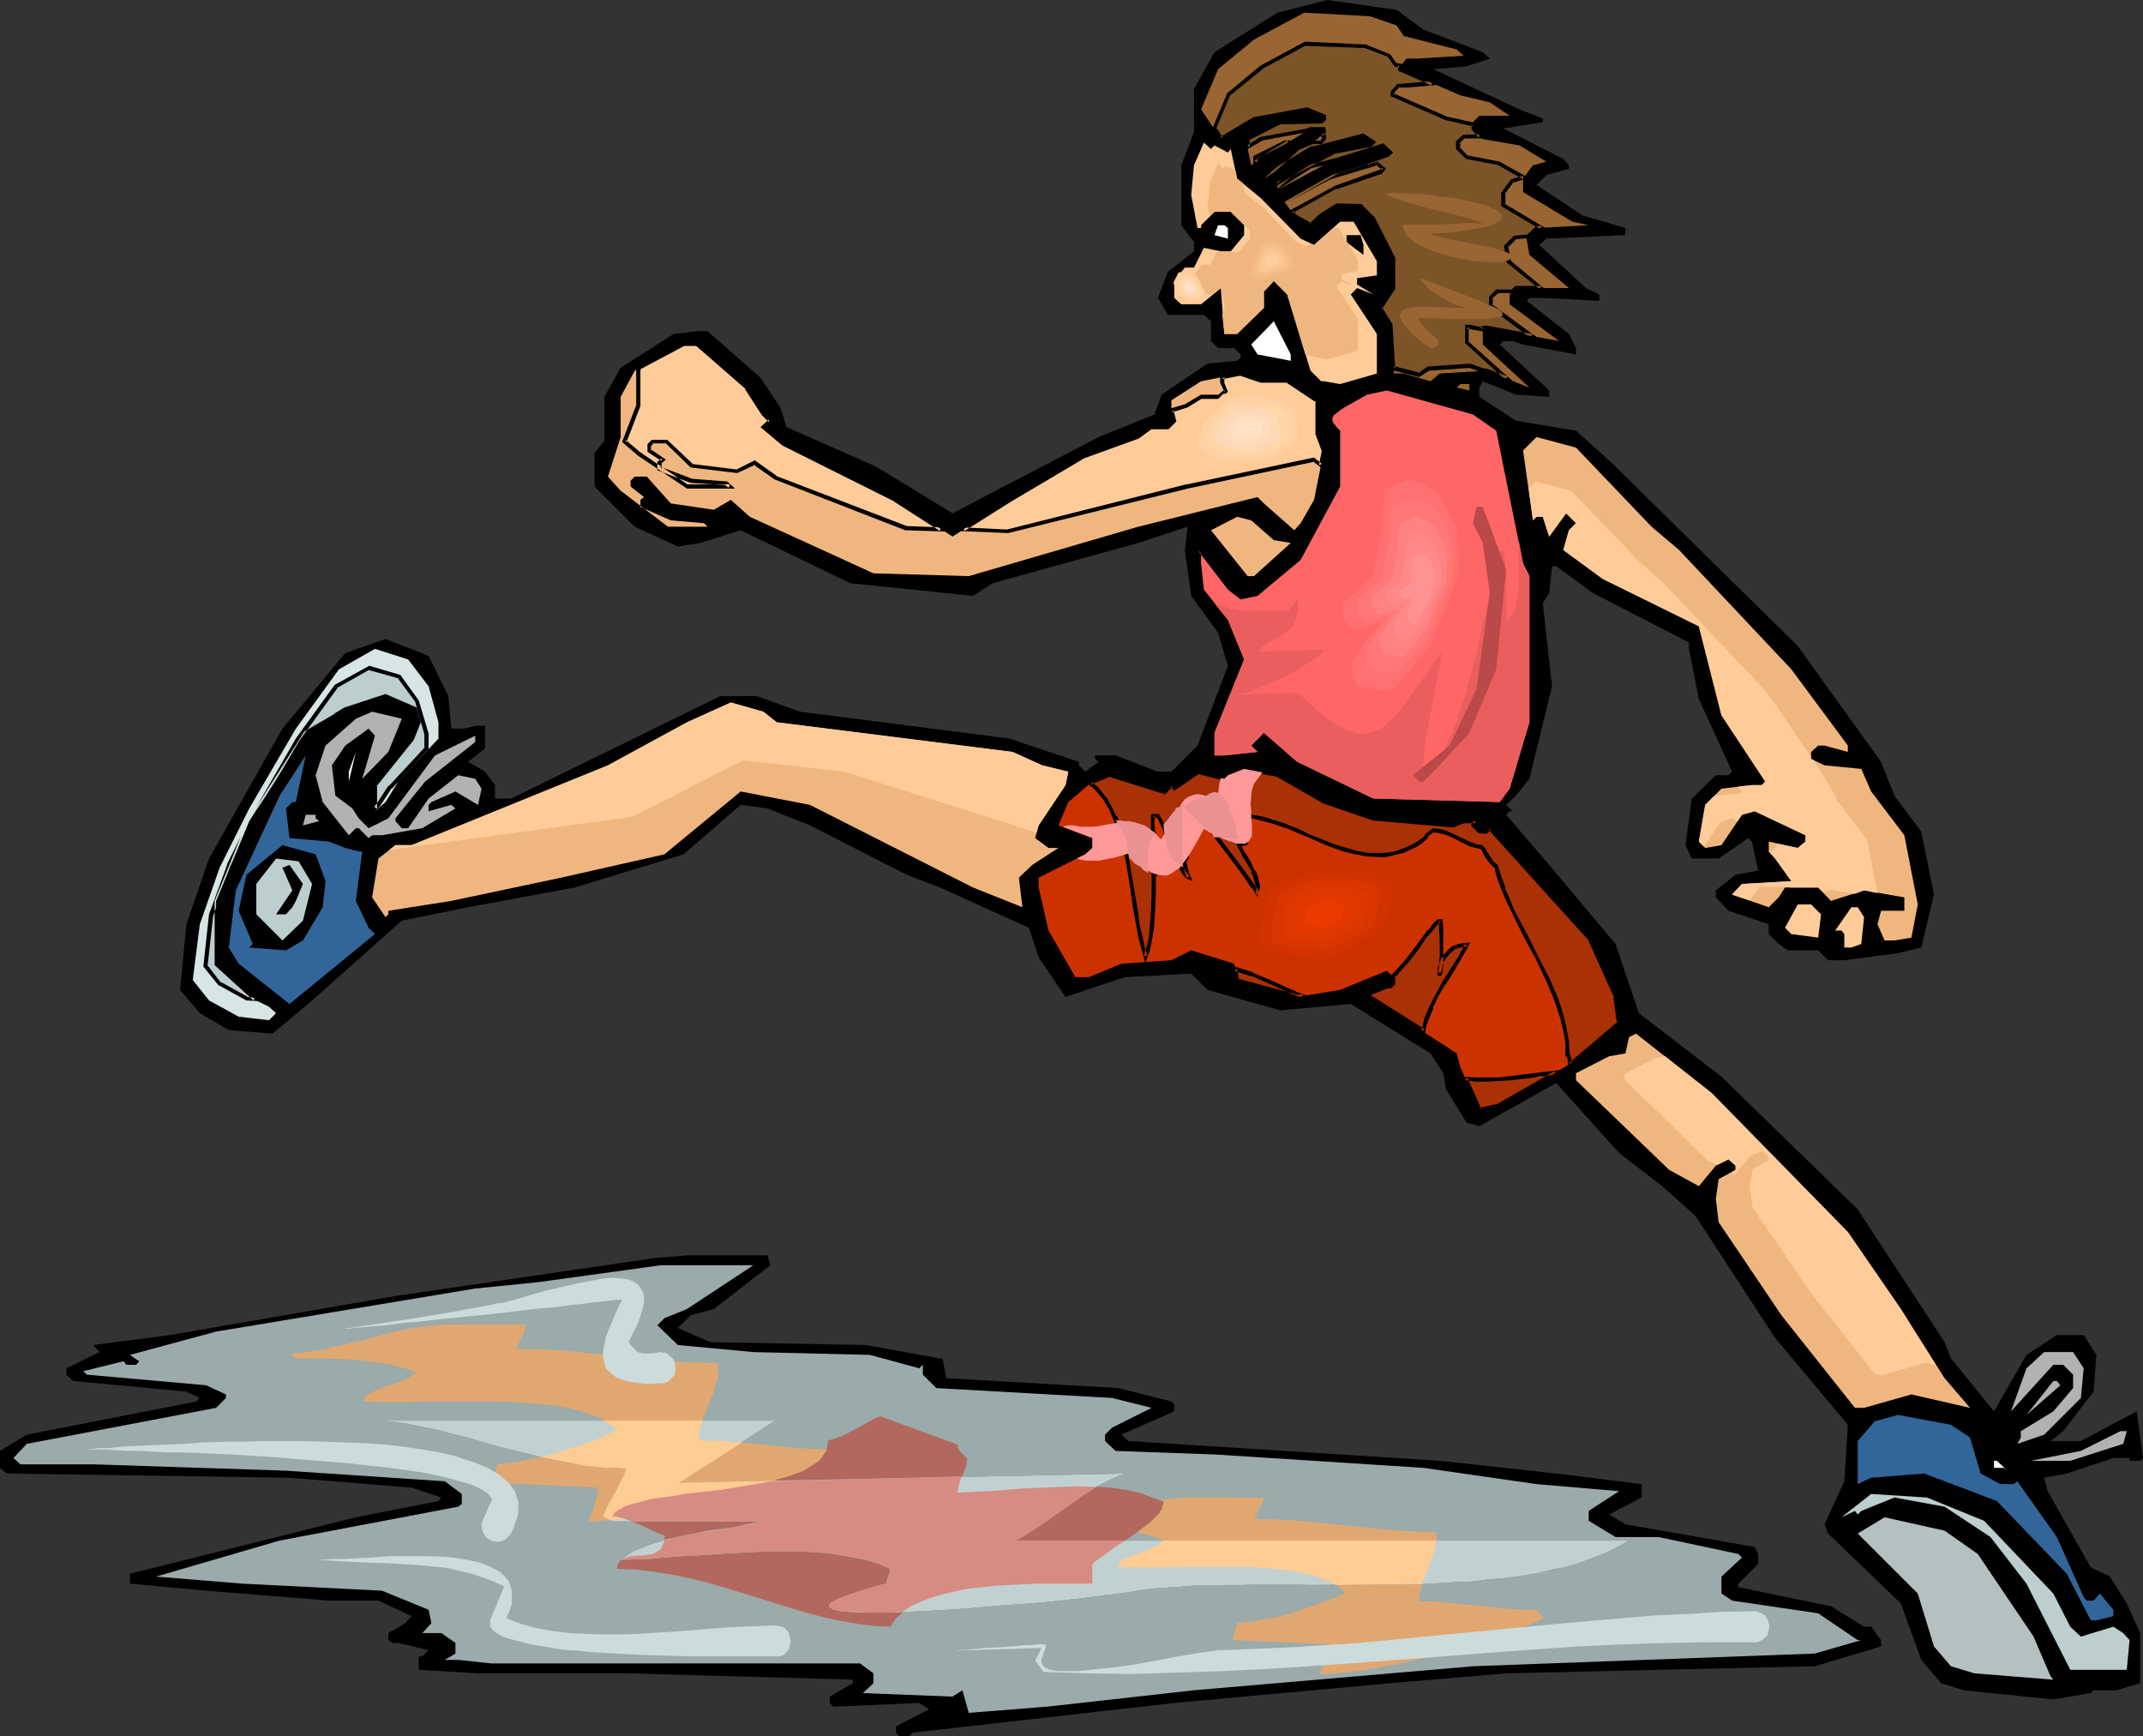 <?xml version="1.0" encoding="UTF-8" standalone="no"?>
<svg
   version="1.0"
   width="129.766mm"
   height="105.12mm"
   id="svg107"
   sodipodi:docname="T &amp; F - Runner 56.wmf"
   xmlns:inkscape="http://www.inkscape.org/namespaces/inkscape"
   xmlns:sodipodi="http://sodipodi.sourceforge.net/DTD/sodipodi-0.dtd"
   xmlns="http://www.w3.org/2000/svg"
   xmlns:svg="http://www.w3.org/2000/svg">
  <rect width="100%" height="100%" fill="#333333" stroke="none"/>
  <sodipodi:namedview
     id="namedview107"
     pagecolor="#ffffff"
     bordercolor="#000000"
     borderopacity="0.25"
     inkscape:showpageshadow="2"
     inkscape:pageopacity="0.0"
     inkscape:pagecheckerboard="0"
     inkscape:deskcolor="#d1d1d1"
     inkscape:document-units="mm" />
  <defs
     id="defs1">
    <pattern
       id="WMFhbasepattern"
       patternUnits="userSpaceOnUse"
       width="6"
       height="6"
       x="0"
       y="0" />
  </defs>
  <path
     style="fill:#000000;fill-opacity:1;fill-rule:evenodd;stroke:none"
     d="m 325.785,6.786 13.574,5.17 1.616,1.454 -5.333,1.777 -7.595,0.646 19.715,9.21 5.333,2.1 v 0.808 l -9.05,1.454 13.736,6.948 1.293,1.454 v 0.808 l -5.171,1.454 -2.262,2.262 10.504,6.948 9.858,2.908 v 1.616 l -18.099,0.808 -1.616,1.454 10.666,9.856 3.07,1.454 v 1.454 L 353.096,68.183 h -3.07 l -0.646,0.646 9.696,7.594 1.616,3.231 v 1.454 l -12.12,-2.262 -2.424,-0.808 h -2.101 l -0.808,0.808 11.312,10.502 v 1.454 l -7.595,-0.485 -7.595,-3.07 -0.808,1.454 v 2.1 l 8.403,5.493 13.736,2.262 8.403,7.594 42.339,41.685 19.069,26.498 3.07,7.755 6.141,8.24 2.909,14.38 -2.909,12.118 -5.333,1.293 -12.282,1.616 h -3.717 l -2.262,-2.262 h -6.949 l -2.101,-1.454 -2.262,-2.262 v -2.262 l -9.211,-3.07 -2.909,-3.07 v -1.616 l 4.525,-3.555 5.171,-0.969 -1.454,-6.624 -0.808,-0.808 -6.787,4.686 h -6.141 l -1.454,-3.07 1.454,-10.664 5.494,-5.332 h 2.909 l 0.808,-0.808 -7.595,-16.642 -2.262,-11.472 v -1.454 l -21.978,-11.31 -8.403,-6.14 h -0.97 l -0.646,6.14 -1.454,2.262 2.101,19.065 -5.171,21.166 -3.07,3.878 -2.262,2.1 1.454,1.454 h -0.646 l -0.808,0.808 9.858,11.472 15.19,18.096 5.333,15.834 18.907,14.541 31.189,30.375 19.877,30.375 1.454,3.716 9.858,12.118 7.434,-12.926 6.949,-4.524 h 6.141 l 2.909,4.524 -0.646,8.402 -6.949,9.048 -2.909,2.262 h 6.949 l 12.766,-6.786 1.454,10.664 -0.646,0.646 h -2.424 v -0.646 h -3.717 l -10.666,3.555 -5.171,0.969 0.808,3.07 9.858,17.45 4.363,2.1 3.878,6.14 3.07,6.786 v 11.472 l -5.333,1.616 h -5.333 l -0.646,0.646 -8.565,1.454 -20.523,-2.1 -5.171,-1.616 -4.525,-5.332 -4.686,-12.926 -16.645,-15.996 -0.808,-2.1 4.525,-9.856 0.808,-12.926 -16.645,-19.873 -18.261,-27.952 -7.595,-6.786 -9.858,-7.594 -14.382,-15.996 -17.614,9.856 -2.909,-0.808 -4.686,-7.594 -0.646,-3.716 -2.909,-4.524 -18.261,-11.31 -16.16,1.454 -16.645,-4.686 -3.717,-3.716 -15.19,0.808 -13.574,4.524 -6.141,-9.048 -2.262,-6.786 -20.362,-9.21 -7.595,-2.908 -22.139,-11.31 -9.696,-3.878 -6.141,-0.808 -13.09,11.31 -24.886,7.594 -24.402,4.524 -15.19,3.07 -20.523,18.258 -9.05,7.594 -10.019,-0.808 -6.626,-3.878 -4.525,-5.332 1.454,-15.026 5.171,-15.026 16.806,-29.729 14.382,-17.288 9.211,-3.231 9.858,3.878 4.525,9.21 0.646,7.432 h 3.07 l 2.424,-0.646 h 2.262 v 5.17 l -3.878,3.07 3.878,2.262 2.262,3.07 v 3.07 h 3.717 l 47.834,-23.428 h 8.403 l 9.858,3.555 47.834,6.14 15.998,5.332 v 0.808 l 1.454,1.454 3.07,-2.262 -0.808,-0.646 v -0.808 h 4.686 l 9.696,3.716 h 3.07 l 5.979,-5.978 6.949,-18.258 -2.262,-7.594 -6.141,-8.402 -1.454,-10.502 0.646,-5.332 -11.312,3.716 -33.29,9.21 -4.525,2.908 -28.118,-2.908 -25.048,-12.118 -9.211,2.908 -5.171,0.808 -9.858,-4.524 -9.211,-9.21 v -7.594 l 2.262,-2.908 V 90.803 l 3.717,-6.624 12.12,-7.755 5.494,-0.646 h 2.262 l 12.12,10.664 4.525,6.786 1.454,4.524 20.523,9.048 17.453,10.664 33.451,-17.45 12.766,-5.17 1.616,-4.524 10.504,-7.109 6.787,-0.646 0.808,-0.646 v -0.808 l -1.454,-1.454 h -3.717 l -1.616,-1.616 v -4.524 l -1.616,-1.454 h -8.242 l -2.262,-3.878 2.262,-5.978 5.979,-4.686 v -2.1 l -2.909,-3.878 V 37.808 l 2.909,-7.594 v -9.856 l 4.686,-8.402 L 292.334,2.908 303.808,0 319.644,2.262 Z"
     id="path1" />
  <path
     style="fill:#996532;fill-opacity:1;fill-rule:evenodd;stroke:none"
     d="m 319.644,5.817 1.616,2.424 12.12,3.07 1.616,1.454 -10.827,0.646 h -2.262 l -1.454,1.777 v 0.646 l 13.736,5.978 6.787,1.616 4.525,3.07 h -6.949 l -1.454,1.454 v 1.454 l 2.262,2.424 8.403,1.454 6.141,3.716 -3.07,0.808 -2.262,3.07 v 3.07 l 11.312,6.786 3.717,0.808 -11.958,0.646 -2.262,2.424 0.646,3.716 9.05,7.594 h -12.12 l -1.454,1.454 v 2.262 l 11.312,8.402 -16.645,-3.07 h -0.808 v 3.878 l 10.666,9.856 -9.858,-3.878 -10.666,0.646 -2.101,1.777 -6.141,-1.777 h -2.262 l -0.808,-11.148 -2.424,-3.878 3.232,-4.524 v -6.948 l -4.686,-9.048 -2.909,-2.908 h -5.494 l -3.555,2.262 -2.424,2.262 -3.717,-2.262 -2.262,-3.07 11.958,-6.786 11.474,-3.878 0.808,-0.646 -1.616,-1.616 -12.12,3.716 -11.474,6.14 h -0.646 V 41.685 l 12.928,-6.786 8.242,-1.616 0.808,-0.646 -2.262,-1.616 -12.12,3.07 -10.666,6.786 7.595,-6.786 4.686,-2.262 1.454,-1.616 v -0.808 h -3.07 l -13.574,8.402 -0.808,-3.716 v -2.262 l 7.434,-3.878 h 9.373 l 0.646,-0.808 V 26.498 l -3.878,-1.454 -12.12,2.1 -7.595,4.686 -4.525,-6.786 3.878,-9.21 8.242,-6.786 11.474,-6.14 15.029,0.808 z"
     id="path2" />
  <path
     style="fill:#ffcc99;fill-opacity:1;fill-rule:evenodd;stroke:none"
     d="m 277.952,33.284 3.07,1.616 0.646,-0.808 1.454,6.786 5.494,4.524 9.05,9.21 3.07,1.454 5.979,-5.332 h 3.07 l 5.333,9.048 v 3.231 l -4.525,0.646 v 1.454 l 3.717,2.262 -3.717,-1.454 -1.454,1.454 5.979,9.048 v 9.048 l -8.403,2.424 -3.717,-0.646 h -0.646 l -2.424,-2.424 -5.333,-17.45 -3.07,-3.07 -2.262,2.424 v 3.716 l -6.141,5.978 h -2.909 l -0.808,-10.502 -4.525,3.716 h -4.525 L 268.74,68.183 v -3.878 l 2.424,-3.07 h 2.101 l 2.262,-4.524 3.878,0.808 h 2.262 l 3.07,-3.716 v -2.262 l -3.07,-3.07 h -3.717 l -3.07,3.07 v 0.646 h -0.808 l -1.454,-7.594 0.646,-6.786 2.262,-5.17 1.616,1.454 z"
     id="path3" />
  <path
     style="fill:#ffffff;fill-opacity:1;fill-rule:evenodd;stroke:none"
     d="m 281.022,52.188 v 2.424 l -3.07,-0.808 0.808,-2.262 h 1.454 z"
     id="path4" />
  <path
     style="fill:#000000;fill-opacity:1;fill-rule:evenodd;stroke:none"
     d="m 312.049,56.065 v 2.262 l -3.878,-2.908 v -1.616 h 3.232 z"
     id="path5" />
  <path
     style="fill:#ffffff;fill-opacity:1;fill-rule:evenodd;stroke:none"
     d="m 295.404,82.563 -7.595,-1.454 -1.454,-2.262 5.171,-5.332 3.878,7.594 z"
     id="path6" />
  <path
     style="fill:#efb77f;fill-opacity:1;fill-rule:evenodd;stroke:none"
     d="m 170.973,88.703 3.717,6.14 1.616,1.454 -1.616,1.454 4.525,3.878 25.856,12.764 12.928,8.402 12.928,-8.402 16.806,-9.694 12.766,-4.686 3.07,-2.262 h 3.717 l 1.454,-1.454 -0.646,-2.262 v -2.424 l 6.787,-4.362 9.05,-1.777 4.686,1.777 h 5.979 l 6.949,4.362 v 7.594 l 1.454,3.878 -2.262,11.31 -3.07,5.332 -1.454,1.616 -6.949,-6.14 -1.454,-1.454 -27.31,6.786 -38.784,11.31 -21.816,-0.646 -28.28,-12.926 -4.363,-3.878 -3.878,2.262 -9.858,-1.454 -5.494,-6.14 h -2.747 l -0.97,0.969 v 1.293 l 3.07,2.424 -0.808,0.646 v 1.616 l 6.949,3.07 7.595,0.646 0.808,0.808 h -9.05 l -10.827,-8.24 -2.909,-3.231 2.909,-9.048 v -9.21 l 3.232,-5.978 11.15,-5.978 h 3.232 z"
     id="path7" />
  <path
     style="fill:#996532;fill-opacity:1;fill-rule:evenodd;stroke:none"
     d="m 336.289,89.349 -2.909,-0.646 0.808,-0.808 h 2.101 z"
     id="path8" />
  <path
     style="fill:#ff6666;fill-opacity:1;fill-rule:evenodd;stroke:none"
     d="m 342.43,98.558 6.141,30.375 1.454,2.908 v 33.445 l -4.525,15.188 -2.262,3.07 -28.926,-0.808 -17.453,-8.402 -7.595,-6.624 -2.909,2.908 1.454,1.454 -7.595,0.808 h -2.262 v -5.17 l 6.787,-16.803 -3.717,-9.048 -5.494,-6.948 -0.646,-5.978 v -2.262 l -0.808,-0.808 6.949,9.048 2.909,2.262 3.878,-0.808 9.858,-8.24 9.05,-16.803 V 98.558 l -0.808,-0.808 -0.323,-0.485 -0.323,-0.323 -0.162,-0.323 -0.162,-0.323 v -0.646 l 0.323,-0.646 0.646,-0.485 0.808,-0.646 0.485,-0.323 0.485,-0.323 1.454,-0.808 3.717,-2.1 4.525,-0.969 19.715,5.493 z"
     id="path9" />
  <path
     style="fill:#efb77f;fill-opacity:1;fill-rule:evenodd;stroke:none"
     d="m 377.982,120.532 6.302,5.332 25.694,27.306 12.928,17.45 v 1.454 l -5.333,-1.454 h -1.454 l -1.616,1.454 v 1.616 l 3.07,1.454 8.403,0.808 2.262,5.17 7.595,10.017 3.07,15.834 -1.454,7.594 -3.878,0.646 h -2.262 l -1.616,-3.716 0.808,-3.07 h 5.333 v -3.07 l -9.211,-1.616 -7.595,2.424 -2.909,-3.07 h -7.595 l -1.454,2.262 -2.262,2.262 -8.403,-2.908 2.262,-2.424 11.312,-0.646 -3.717,-5.17 -1.454,-1.616 v -2.262 l 6.626,1.454 1.778,-1.454 v -1.454 l -11.635,-5.493 -2.909,0.808 -4.686,6.948 -3.717,0.646 -1.454,-1.454 1.454,-8.402 3.717,-3.716 6.949,-0.808 h 2.262 l 0.808,-0.808 -10.019,-15.188 -5.171,-20.358 -21.978,-10.825 -9.05,-6.624 1.293,-4.524 1.616,-1.616 -2.262,-2.262 -3.878,5.332 -1.454,-4.524 h -1.454 l -0.808,0.808 -2.262,-15.996 3.07,-3.07 9.05,2.424 z"
     id="path10" />
  <path
     style="fill:#efb77f;fill-opacity:1;fill-rule:evenodd;stroke:none"
     d="m 291.526,123.602 3.878,0.646 -8.403,7.594 h -1.454 l -8.403,-10.502 5.979,-3.07 3.232,0.808 z"
     id="path11" />
  <path
     style="fill:#d8e5e5;fill-opacity:1;fill-rule:evenodd;stroke:none"
     d="m 98.091,157.047 2.262,8.24 v 3.716 l -9.211,9.856 -2.909,4.686 -2.424,2.1 v -5.978 l 8.403,-10.664 1.616,-3.716 -0.808,-3.07 -6.787,-2.908 -9.211,2.908 -2.262,1.454 -6.787,4.039 -12.928,20.196 -7.595,18.258 v 14.38 l 9.211,8.402 2.909,1.454 1.616,1.454 -1.616,1.616 -6.949,-0.808 -6.787,-3.716 -3.717,-4.686 1.616,-12.764 4.525,-12.926 6.787,-13.572 10.666,-18.258 9.858,-13.572 8.242,-4.686 7.595,2.424 z"
     id="path12" />
  <path
     style="fill:#efb77f;fill-opacity:1;fill-rule:evenodd;stroke:none"
     d="m 177.76,165.287 53.974,6.786 6.787,3.07 5.979,1.454 -0.646,3.07 -6.141,9.21 -0.808,2.908 3.07,2.262 h 2.262 l -5.979,3.878 -3.07,2.908 0.808,6.786 -11.312,-4.524 -37.33,-18.904 -15.837,-3.07 -17.453,14.38 -23.594,5.332 -25.21,5.332 -14.382,2.262 v 0.808 l -0.646,0.646 -3.07,-4.524 1.454,-8.886 3.878,-3.07 h 3.717 l 44.925,-18.258 18.099,-9.856 10.019,-4.524 7.434,2.1 z"
     id="path13" />
  <path
     style="fill:#b2b2b2;fill-opacity:1;fill-rule:evenodd;stroke:none"
     d="m 88.88,172.073 -5.979,6.14 2.909,-9.856 -1.454,-1.616 -5.333,3.878 -3.07,4.524 0.808,6.948 3.878,2.908 1.454,2.262 2.262,2.262 4.525,-2.262 10.666,-14.38 9.211,-4.524 v 1.454 l -11.474,9.048 -6.787,8.402 v 0.646 l 1.454,1.616 h 1.454 l 4.686,-6.786 6.787,-5.332 3.878,0.808 1.454,2.262 -0.808,3.716 -5.171,-3.07 -5.494,2.424 -0.646,0.646 v 1.454 l 5.171,-1.454 0.97,0.808 -7.595,4.524 -9.211,1.616 h -2.262 l -0.808,0.646 -2.262,-2.262 h -0.646 l -1.616,1.616 -5.979,-7.594 -1.616,-6.14 2.262,-6.786 6.949,-6.14 3.717,-1.616 6.787,1.616 z"
     id="path14" />
  <path
     style="fill:#ffffff;fill-opacity:1;fill-rule:evenodd;stroke:none"
     d="m 79.83,178.859 1.616,-6.786 -1.616,4.524 z"
     id="path15" />
  <path
     style="fill:#326599;fill-opacity:1;fill-rule:evenodd;stroke:none"
     d="m 66.902,183.545 -1.454,1.454 0.808,6.786 9.05,0.808 3.717,1.454 3.07,0.808 h 0.808 l -1.454,11.31 2.909,6.14 1.454,1.454 -19.554,15.996 -11.635,-9.21 -2.262,-3.716 1.616,-13.087 10.019,-21.651 5.979,-9.21 -2.262,10.664 z"
     id="path16" />
  <path
     style="fill:#cc3200;fill-opacity:1;fill-rule:evenodd;stroke:none"
     d="m 303,183.545 11.312,3.716 18.261,1.616 2.424,-0.969 h 2.909 l -0.808,0.969 1.454,1.454 h 1.616 l 0.808,-0.808 22.624,25.044 6.141,13.572 0.808,5.978 -10.666,9.048 -17.453,10.017 -3.878,0.808 -4.363,-9.856 -0.808,-3.07 -19.877,-12.926 v -0.808 l 3.878,-1.454 h 0.808 l 0.808,-0.808 v -1.454 l -1.616,-1.454 -10.666,4.362 -9.858,1.616 -13.736,-3.878 -0.646,-3.716 -9.858,-3.07 -4.525,2.262 -11.474,0.808 -7.434,3.07 h -3.07 l -6.141,-10.664 -2.262,-9.856 v -2.262 l 10.666,-5.332 1.616,-1.454 v -2.262 l -7.757,-2.908 2.262,-5.332 5.494,-4.686 3.878,-1.454 12.605,3.716 1.616,-1.454 0.646,0.808 5.333,-3.878 6.141,1.616 0.808,-0.808 3.717,-1.454 7.595,1.454 z"
     id="path17" />
  <path
     style="fill:#b2b2b2;fill-opacity:1;fill-rule:evenodd;stroke:none"
     d="m 72.235,187.261 0.808,0.646 -3.717,0.969 0.646,-2.424 h 2.262 z"
     id="path18" />
  <path
     style="fill:#000000;fill-opacity:1;fill-rule:evenodd;stroke:none"
     d="m 74.498,201.641 -0.646,5.978 -4.525,7.594 -3.878,2.262 -8.403,-0.646 0.808,-0.808 -3.232,-7.594 1.778,-8.24 8.242,-6.786 7.595,2.1 z"
     id="path19" />
  <path
     style="fill:#000000;fill-opacity:1;fill-rule:evenodd;stroke:none"
     d="m 419.028,197.925 0.97,-0.808 0.646,0.808 -6.787,1.293 -3.07,-1.293 h -1.616 l 1.616,-2.424 7.595,2.424 z"
     id="path20" />
  <path
     style="fill:#bccece;fill-opacity:1;fill-rule:evenodd;stroke:none"
     d="m 71.427,202.287 -2.101,8.402 -4.686,4.524 -5.979,-5.978 v -6.948 l 4.525,-5.817 5.171,0.646 z"
     id="path21" />
  <path
     style="fill:#000000;fill-opacity:1;fill-rule:evenodd;stroke:none"
     d="m 67.71,206.165 -0.808,1.454 -1.454,1.616 h -2.262 l 3.717,-5.493 -2.262,-5.17 1.616,-0.646 3.07,4.362 z"
     id="path22" />
  <path
     style="fill:#ffcc99;fill-opacity:1;fill-rule:evenodd;stroke:none"
     d="m 416.766,209.235 -0.646,5.332 -6.141,-0.808 -1.454,-1.454 2.909,-5.332 h 3.07 z"
     id="path23" />
  <path
     style="fill:#ffcc99;fill-opacity:1;fill-rule:evenodd;stroke:none"
     d="m 426.624,209.881 -0.646,6.14 -2.262,0.808 h -1.616 v -3.07 l -0.646,-0.808 h -1.454 l 3.717,-5.332 h 1.454 z"
     id="path24" />
  <path
     style="fill:#efb77f;fill-opacity:1;fill-rule:evenodd;stroke:none"
     d="m 422.907,281.942 12.12,17.611 10.019,15.834 5.818,6.786 -13.413,-3.07 -10.827,3.07 h -2.101 l -16.806,-21.166 -14.382,-21.327 -0.646,-5.332 0.646,-4.524 3.878,-2.1 v -0.969 l -1.616,-1.454 -2.909,1.454 -3.878,4.686 -6.787,-3.716 -21.331,-20.52 v -1.616 l 7.595,-3.878 3.717,-0.646 0.808,-3.716 1.616,-0.808 17.291,13.572 z"
     id="path25" />
  <path
     style="fill:#000000;fill-opacity:1;fill-rule:evenodd;stroke:none"
     d="m 176.305,289.536 -12.928,10.017 -5.333,1.454 -2.909,2.908 7.434,3.231 35.552,0.646 16.968,3.07 h 0.646 l 0.808,4.524 39.43,2.262 12.12,3.07 0.646,0.646 v 1.616 l -12.12,5.332 1.616,1.454 71.266,4.524 26.664,2.908 19.554,2.424 v 3.07 l -7.434,3.878 3.717,2.262 29.573,5.17 0.808,1.616 v 2.262 l -4.525,4.524 v 0.808 l 21.17,4.362 7.595,4.686 h 1.616 l 2.262,3.07 v 1.454 l -15.19,4.524 -70.619,1.616 -26.502,2.262 -49.45,4.524 -59.792,6.786 -0.808,0.808 h -2.424 l -0.646,-0.808 v -1.454 l 7.595,-3.878 -2.262,-1.454 -18.907,0.808 h -0.808 l -0.808,-0.808 v -1.454 l 5.333,-3.07 v -0.808 l -51.55,-1.454 h -34.259 l -13.574,-0.808 v -3.07 h 0.808 l 1.454,-1.454 -6.949,-1.616 H 89.849 L 88.88,375.33 v -1.616 l 3.878,-2.262 1.454,-1.616 -7.595,-3.555 H 75.306 l -28.118,-2.262 -17.453,-1.616 v -2.262 l 51.712,-12.926 18.907,-3.716 0.646,-0.808 -6.787,-2.262 -27.957,-2.262 L 1.616,337.199 0,335.907 v -3.878 l 6.141,-3.716 38.784,-7.594 0.808,-0.808 -3.07,-1.454 -25.856,-2.424 -1.616,-1.454 v -1.454 l 7.595,-3.716 -1.454,-1.616 17.453,-2.262 52.358,-9.048 58.499,-8.563 7.595,-0.646 H 175.659 Z"
     id="path26" />
  <path
     style="fill:#9baaaa;fill-opacity:1;fill-rule:evenodd;stroke:none"
     d="m 157.237,299.553 -5.171,2.1 -1.616,1.616 4.686,4.524 17.291,1.616 26.664,0.646 11.312,3.07 0.808,-0.808 v 2.262 l 3.07,3.07 40.238,2.262 9.05,2.262 -9.05,4.524 -1.616,1.616 v 1.454 l 2.424,2.262 22.624,0.808 47.834,3.07 25.856,3.716 18.907,1.616 -6.949,4.524 v 2.262 l 6.141,3.716 h 9.858 l 18.261,3.878 0.808,0.808 -4.686,4.362 v 3.878 l 2.424,1.616 19.715,2.908 9.05,6.14 h 0.808 l -10.666,3.07 -78.214,2.908 -63.832,5.493 -33.29,3.716 -18.261,1.454 -1.454,-5.17 -2.262,1.454 -20.523,-0.808 2.424,-2.262 v -2.262 l -3.07,-2.262 h -84.355 l -7.595,-0.808 h -3.07 l 2.424,-1.454 v -2.424 l -3.232,-2.262 h -4.363 l 2.101,-2.262 -0.646,-3.07 -10.666,-4.362 -31.997,-1.616 -19.715,-1.616 28.28,-8.24 40.885,-7.755 0.808,-0.646 v -2.262 l -3.878,-2.908 -36.36,-2.424 -44.117,-1.454 H 4.686 l -1.616,-1.454 3.07,-3.231 43.309,-8.24 2.262,-2.262 v -0.808 l -4.525,-2.1 -27.31,-2.424 -0.808,-0.808 9.211,-2.262 0.646,0.808 h 2.262 l 0.646,-0.808 -2.101,-1.454 19.715,-5.332 59.307,-9.856 14.382,-1.454 28.118,-3.878 h 21.17 z"
     id="path27" />
  <path
     style="fill:#b2b2b2;fill-opacity:1;fill-rule:evenodd;stroke:none"
     d="m 476.881,313.125 -0.646,6.786 -8.403,8.402 -6.141,2.1 0.808,-1.454 v -1.454 l 7.434,-4.524 4.525,-5.332 v -3.07 l -2.262,-2.262 h -2.262 l -9.696,10.664 3.555,-9.856 4.04,-3.716 h 6.626 z"
     id="path28" />
  <path
     style="fill:#b2b2b2;fill-opacity:1;fill-rule:evenodd;stroke:none"
     d="m 471.548,317.003 -7.757,6.786 6.141,-7.755 h 0.808 z"
     id="path29" />
  <path
     style="fill:#326599;fill-opacity:1;fill-rule:evenodd;stroke:none"
     d="m 450.863,328.959 2.424,8.24 4.525,2.424 h 3.07 l 0.808,-0.646 9.05,12.764 6.141,13.734 0.646,0.808 h 1.616 l 1.454,-1.616 3.07,3.716 v 1.454 l -3.878,0.969 h -1.293 l -5.494,-10.664 -15.998,-16.642 -16.645,-6.301 -12.12,0.969 -3.07,1.454 v -9.856 l 3.878,-4.524 5.333,-1.454 12.12,2.262 z"
     id="path30" />
  <path
     style="fill:#b2b2b2;fill-opacity:1;fill-rule:evenodd;stroke:none"
     d="m 485.931,330.413 -12.12,3.878 h -9.05 l 11.474,-2.262 9.05,-4.524 h 1.454 z"
     id="path31" />
  <path
     style="fill:#ffffff;fill-opacity:1;fill-rule:evenodd;stroke:none"
     d="m 459.428,336.553 -0.808,-0.646 h -2.262 v -1.616 h 0.646 z"
     id="path32" />
  <path
     style="fill:#bccece;fill-opacity:1;fill-rule:evenodd;stroke:none"
     d="m 454.095,348.025 15.837,16.642 3.878,7.594 2.424,2.262 7.434,-2.262 2.262,1.454 1.454,1.616 -0.646,6.786 h -12.928 l -10.019,-19.712 -8.242,-10.664 -10.504,-6.948 -11.474,-2.1 -7.595,3.07 -1.454,1.454 0.646,-0.646 -0.646,-0.808 -3.07,1.454 6.787,-5.332 12.766,0.808 z"
     id="path33" />
  <path
     style="fill:#b5c1c1;fill-opacity:1;fill-rule:evenodd;stroke:none"
     d="m 452.641,355.618 12.766,18.904 3.878,9.048 0.646,0.808 -18.099,-1.454 -5.333,-1.616 -3.878,-4.524 -3.717,-12.118 -13.736,-13.734 6.141,-3.716 13.736,3.07 z"
     id="path34" />
  <path
     style="fill:#000000;fill-opacity:1;fill-rule:evenodd;stroke:none"
     d="m 152.065,374.522 h 3.717 z"
     id="path35" />
  <path
     style="fill:#ffcc99;fill-opacity:1;fill-rule:evenodd;stroke:none"
     d="m 215.413,121.178 -8.08,-0.323 -29.896,-11.633 -4.686,-3.393 -4.04,2.1 -10.504,-1.454 -5.656,-5.493 h -3.232 l -0.646,0.808 v 1.454 l 3.07,1.939 -0.808,0.646 v 1.454 l 7.272,2.747 8.08,0.646 0.808,0.646 h -9.696 l -11.312,-7.594 -3.232,-2.747 3.232,-8.079 v -8.24 l 0.162,-0.485 10.181,-5.332 h 3.232 l 11.312,9.856 3.717,6.14 1.616,1.454 -1.616,1.454 4.525,3.878 25.856,12.764 z m 52.682,-27.306 3.555,-0.969 3.232,-2.1 h 4.04 l 1.616,-1.293 -0.808,-1.939 v -1.293 l 4.202,-0.808 4.686,1.777 h 5.979 l 6.949,4.362 v 7.594 l 1.454,3.878 -0.646,3.393 -1.616,-1.293 -29.088,6.14 -41.046,10.179 -10.181,-0.323 10.504,-6.786 16.806,-9.694 12.766,-4.686 3.07,-2.262 h 3.717 l 1.454,-1.454 -0.646,-2.262 z"
     id="path36" />
  <path
     style="fill:#000000;fill-opacity:1;fill-rule:evenodd;stroke:none"
     d="m 215.089,121.502 0.323,-0.808 -8.08,-0.323 h 0.162 L 177.598,108.899 h 0.162 l -5.01,-3.555 -4.202,2.1 h 0.162 l -10.504,-1.293 h 0.323 l -5.818,-5.493 h -3.555 l -0.97,0.969 v 1.777 l 3.232,2.1 v -0.646 l -0.97,0.808 v 1.939 l 7.595,2.908 8.08,0.485 h -0.162 l 0.808,0.646 0.323,-0.808 h -9.696 l 0.162,0.162 -11.15,-7.594 v 0 l -3.232,-2.747 0.162,0.646 3.232,-8.402 v -8.24 0.162 l 0.162,-0.485 -0.162,0.162 10.019,-5.332 h -0.162 3.232 -0.323 l 11.312,9.856 h -0.162 l 3.878,5.978 1.616,1.616 V 95.973 l -1.939,1.777 5.01,4.201 25.856,12.926 h -0.162 l 10.342,6.624 1.939,0.162 -11.635,-7.594 h -0.162 l -25.856,-12.926 0.162,0.162 -4.525,-3.878 v 0.646 l 1.939,-1.777 -1.939,-1.777 h 0.162 L 171.296,88.379 159.661,78.362 h -3.394 l -10.342,5.493 -0.323,0.646 v 8.402 -0.162 l -3.232,8.402 3.394,2.908 0.162,0.162 11.312,7.594 h 10.989 l -1.778,-1.616 -8.242,-0.646 h 0.162 l -7.272,-2.747 0.323,0.485 v -1.454 l -0.162,0.323 1.131,-0.969 -3.555,-2.424 0.162,0.485 v -1.454 0.323 l 0.646,-0.808 -0.323,0.162 h 3.232 l -0.323,-0.162 5.818,5.655 10.666,1.293 4.202,-1.939 h -0.485 l 4.848,3.393 29.896,11.633 9.858,0.323 z"
     id="path37" />
  <path
     style="fill:#000000;fill-opacity:1;fill-rule:evenodd;stroke:none"
     d="m 268.579,93.873 -0.323,0.485 3.555,-1.131 3.394,-2.1 -0.323,0.162 h 4.04 l 2.101,-1.616 -0.97,-2.424 0.162,0.323 v -1.293 l -0.485,0.485 4.202,-0.808 h -0.162 l 4.686,1.616 h 6.141 -0.162 l 6.787,4.524 -0.162,-0.485 v 7.755 l 1.454,3.878 v -0.162 l -0.646,3.393 0.646,-0.323 -1.778,-1.454 -29.088,6.14 h -0.162 l -41.046,10.341 h 0.162 l -10.181,-0.485 0.323,0.808 10.504,-6.624 16.645,-9.856 h -0.162 l 12.928,-4.686 3.07,-2.262 -0.162,0.162 h 3.878 l 1.778,-1.777 -0.646,-2.585 v 0.162 -0.162 l -0.97,-0.323 v 0.646 l 0.646,2.262 0.162,-0.485 -1.454,1.454 0.323,-0.162 h -3.878 l -3.232,2.262 h 0.162 l -12.928,4.686 -16.645,9.856 -11.797,7.432 11.797,0.485 41.046,-10.179 28.926,-6.14 -0.323,-0.162 2.262,1.777 0.808,-4.201 -1.616,-4.039 v 0.162 -7.755 l -7.11,-4.686 h -6.141 0.162 l -4.848,-1.777 -4.686,0.969 v 1.616 l 0.97,2.1 v -0.485 l -1.616,1.293 0.323,-0.162 h -4.04 l -3.555,2.1 h 0.162 l -3.878,1.131 z"
     id="path38" />
  <path
     style="fill:#ffcc99;fill-opacity:1;fill-rule:evenodd;stroke:none"
     d="m 237.229,190.493 -43.955,-13.895 -23.27,-2.585 -25.371,12.926 -34.421,4.686 -21.17,2.908 1.454,-1.131 h 3.717 l 44.925,-18.258 18.099,-9.856 10.019,-4.524 7.434,2.1 3.07,2.424 53.974,6.786 6.787,3.07 5.979,1.454 -0.646,3.07 -6.141,9.21 z"
     id="path39" />
  <path
     style="fill:#ffcc99;fill-opacity:1;fill-rule:evenodd;stroke:none"
     d="m 443.107,312.479 -2.262,-0.646 -9.696,2.747 h -1.939 l -15.029,-19.065 -13.09,-19.227 -0.646,-4.847 0.646,-3.878 3.555,-1.939 v -0.969 l -1.454,-1.293 -2.747,1.293 -3.394,4.201 -0.97,-0.485 1.131,-0.646 v -0.969 l -1.616,-1.454 -2.586,1.293 -2.101,-0.969 -19.069,-18.581 v -1.293 l 6.787,-3.555 2.424,-0.485 10.666,8.402 31.189,31.83 12.12,17.611 z"
     id="path40" />
  <path
     style="fill:#ffcc99;fill-opacity:1;fill-rule:evenodd;stroke:none"
     d="m 375.235,128.611 5.494,4.847 23.27,24.559 v 0 l 1.131,1.616 1.293,1.616 1.293,1.939 1.293,1.939 5.494,8.24 v 0.323 l 0.485,0.162 1.778,2.747 0.808,1.454 0.808,1.293 0.646,1.131 0.646,0.969 0.485,0.969 0.323,0.808 6.787,8.886 2.424,12.279 -3.07,-0.646 -2.101,0.808 -5.494,-0.969 -1.778,0.485 -1.131,-0.969 h -6.464 l -0.162,-0.162 h -6.787 l -1.454,2.1 -0.97,0.969 -3.878,-1.293 2.262,-2.424 11.312,-0.646 -3.717,-5.17 -1.454,-1.616 v -0.162 l 0.485,0.162 1.454,-1.293 v -0.485 l 4.686,0.969 1.778,-1.454 v -1.454 l -11.635,-5.493 -2.909,0.808 -0.97,1.454 -1.293,-0.646 -2.586,0.808 -3.878,5.655 -1.131,-1.131 1.454,-8.402 1.939,-1.939 3.555,-0.485 h 2.101 l 0.646,-0.646 -0.646,-1.131 3.07,-0.323 h 2.262 l 0.808,-0.808 -10.019,-15.188 -5.171,-20.358 -21.978,-10.825 -9.05,-6.624 1.293,-4.524 1.616,-1.616 -2.262,-2.262 -3.878,5.332 -1.454,-4.524 h -1.454 l -0.808,0.808 -0.97,-7.271 1.616,-1.616 8.08,2.1 z"
     id="path41" />
  <path
     style="fill:#efb77f;fill-opacity:1;fill-rule:evenodd;stroke:none"
     d="m 280.537,37.969 2.262,1.131 0.323,1.777 1.293,0.969 0.485,2.262 4.363,3.555 7.272,7.594 2.424,1.131 0.97,-0.646 0.808,0.323 4.363,-3.878 h 1.293 l 4.363,7.271 v 2.585 l -3.717,0.646 v 1.131 l 3.07,1.777 -3.07,-1.293 -1.131,1.293 4.848,7.432 v 7.271 l -6.949,1.939 -5.01,-0.969 -4.202,-13.895 -3.07,-3.07 -2.262,2.424 v 3.716 l -6.141,5.978 h -2.909 l -0.485,-4.524 0.323,-0.646 0.162,-0.646 v -0.485 -0.485 -0.323 l -0.162,-0.323 -0.162,-0.808 -0.162,-0.808 -0.162,-1.131 v 0 l -0.162,-0.323 -1.778,1.454 h -3.07 l -1.454,-1.131 V 63.174 l 1.939,-2.585 h 1.939 l 1.616,-3.231 0.808,0.162 h 2.101 l 0.323,0.162 h 1.778 l 2.424,-3.07 v -1.939 l -2.424,-2.424 h -0.162 l -1.778,-1.777 h -3.717 l -1.131,1.131 -0.485,-2.424 0.646,-5.493 1.778,-4.362 1.131,1.293 z"
     id="path42" />
  <path
     style="fill:#efb77f;fill-opacity:1;fill-rule:evenodd;stroke:none"
     d="m 294.596,56.065 -2.424,-1.939 -3.555,0.485 -0.162,0.162 -0.162,0.323 -0.323,0.646 -0.323,0.646 -0.808,1.454 -0.162,0.646 -0.323,0.485 -0.162,0.485 -0.162,0.646 -0.485,1.616 -0.162,0.646 -0.162,0.808 0.162,0.485 v 0.323 l 0.323,0.162 0.485,0.162 0.97,0.323 0.97,0.162 0.162,0.162 h 0.162 l 4.686,-1.777 0.162,-0.162 h 0.485 l 0.646,-0.162 1.293,-0.323 0.646,-0.323 0.485,-0.162 0.162,-0.323 v -0.162 -0.646 l -0.323,-1.293 -0.162,-0.646 v -0.485 l -0.162,-0.323 v -0.162 z"
     id="path43" />
  <path
     style="fill:#f2ba84;fill-opacity:1;fill-rule:evenodd;stroke:none"
     d="m 294.112,56.55 -1.131,-0.808 -0.808,-0.646 h -1.616 l -1.616,0.162 -0.162,0.162 -0.162,0.323 -0.162,0.485 -0.323,0.646 -0.646,1.293 -0.323,0.485 -0.162,0.323 -0.162,0.485 -0.162,0.485 -0.323,1.454 -0.162,0.646 v 0.485 0.485 l 0.162,0.323 0.323,0.162 0.162,0.162 0.97,0.323 0.646,0.162 h 0.323 v 0 l 2.101,-0.808 1.778,-0.646 h 0.162 l 0.485,-0.162 1.131,-0.323 1.293,-0.323 0.323,-0.162 0.162,-0.162 v -0.323 l -0.162,-0.485 -0.162,-1.131 -0.162,-0.969 -0.162,-0.323 v -0.162 z"
     id="path44" />
  <path
     style="fill:#f4bf89;fill-opacity:1;fill-rule:evenodd;stroke:none"
     d="m 293.627,57.196 -1.778,-1.454 -1.293,0.162 h -1.293 v 0.162 l -0.162,0.323 -0.323,0.485 -0.162,0.323 -0.485,1.131 -0.323,0.485 v 0.323 l -0.162,0.323 -0.162,0.485 -0.323,1.131 -0.162,0.969 v 0.323 l 0.162,0.323 0.485,0.162 0.646,0.162 0.646,0.323 h 0.162 0.162 l 1.616,-0.646 1.616,-0.646 h 0.162 0.323 l 1.939,-0.485 0.323,-0.323 v 0 -0.323 -0.323 l -0.162,-0.969 -0.323,-0.808 v -0.323 0 z"
     id="path45" />
  <path
     style="fill:#f9c691;fill-opacity:1;fill-rule:evenodd;stroke:none"
     d="m 292.98,57.519 -0.485,-0.323 -0.808,-0.646 -1.939,0.162 -0.162,0.162 -0.162,0.162 -0.323,0.808 -0.323,0.808 -0.162,0.323 -0.162,0.162 -0.162,0.323 v 0.323 l -0.323,0.969 -0.162,0.808 v 0.162 l 0.162,0.323 0.485,0.162 0.485,0.162 h 0.485 l 0.162,0.162 h 0.162 l 1.131,-0.485 1.293,-0.485 h 0.162 0.162 l 0.808,-0.323 0.808,-0.162 0.162,-0.162 h 0.162 V 60.589 l -0.162,-0.323 v -0.646 l -0.323,-0.646 v -0.162 -0.162 z"
     id="path46" />
  <path
     style="fill:#fcc996;fill-opacity:1;fill-rule:evenodd;stroke:none"
     d="m 292.496,58.166 -0.485,-0.323 -0.485,-0.485 -1.616,0.162 v 0 0.323 l -0.323,0.485 -0.323,0.485 -0.162,0.485 -0.162,0.485 -0.162,0.646 v 0.485 0.323 0 l 0.323,0.162 0.323,0.162 0.485,0.162 v 0 l 1.939,-0.808 h 0.162 0.162 l 0.485,-0.162 0.485,-0.162 h 0.162 v -0.162 -0.323 l -0.162,-0.969 v -0.162 0 z"
     id="path47" />
  <path
     style="fill:#ffce9e;fill-opacity:1;fill-rule:evenodd;stroke:none"
     d="m 291.849,58.65 -0.485,-0.485 -0.97,0.162 -0.162,0.162 -0.162,0.323 -0.162,0.323 v 0.162 l -0.162,0.323 -0.162,0.808 0.162,0.162 0.646,0.323 1.131,-0.485 h 0.162 l 0.323,-0.162 h 0.323 l 0.162,-0.162 -0.162,-0.969 z"
     id="path48" />
  <path
     style="fill:#ffcc99;fill-opacity:1;fill-rule:evenodd;stroke:none"
     d="m 273.75,63.013 -1.616,-1.131 -2.424,0.485 -1.131,2.262 0.485,2.1 2.586,2.747 3.555,-0.323 0.646,-2.262 -1.131,-2.262 z"
     id="path49" />
  <path
     style="fill:#ffd1a3;fill-opacity:1;fill-rule:evenodd;stroke:none"
     d="m 273.427,63.336 -0.646,-0.323 -0.646,-0.485 -2.101,0.323 -0.485,0.969 -0.485,0.969 0.485,1.777 1.131,1.131 1.131,1.131 3.07,-0.162 0.485,-1.939 -0.97,-1.939 -0.485,-0.646 z"
     id="path50" />
  <path
     style="fill:#ffd6aa;fill-opacity:1;fill-rule:evenodd;stroke:none"
     d="m 273.265,63.821 -0.485,-0.323 -0.646,-0.485 -1.616,0.323 -0.485,0.808 -0.323,0.808 0.323,1.454 1.778,1.939 1.293,-0.162 h 1.293 l 0.485,-1.616 -0.97,-1.616 -0.323,-0.646 z"
     id="path51" />
  <path
     style="fill:#ffd8b5;fill-opacity:1;fill-rule:evenodd;stroke:none"
     d="m 273.104,64.305 -0.97,-0.646 -1.293,0.162 -0.323,0.646 -0.323,0.646 0.162,0.646 0.162,0.485 0.808,0.808 0.646,0.808 0.97,-0.162 0.97,-0.162 0.323,-1.131 -0.323,-0.646 -0.323,-0.646 z"
     id="path52" />
  <path
     style="fill:#ffddbc;fill-opacity:1;fill-rule:evenodd;stroke:none"
     d="m 272.78,64.629 -0.162,-0.162 h -0.162 l -0.323,-0.162 h -0.97 l -0.162,0.485 -0.323,0.485 0.323,0.808 0.485,0.646 0.485,0.485 h 0.808 l 0.646,-0.162 0.323,-0.808 -0.323,-0.485 -0.162,-0.485 -0.162,-0.323 z"
     id="path53" />
  <path
     style="fill:#ffe2c6;fill-opacity:1;fill-rule:evenodd;stroke:none"
     d="m 272.619,64.952 -0.485,-0.162 h -0.485 l -0.323,0.646 0.162,0.485 0.646,0.808 0.808,-0.162 0.162,-0.485 -0.323,-0.646 z"
     id="path54" />
  <path
     style="fill:#7c5428;fill-opacity:1;fill-rule:evenodd;stroke:none"
     d="m 287.324,37.161 7.595,-4.686 h -0.97 l -6.626,3.555 z m 30.704,-24.397 1.293,1.939 1.131,0.323 v 0.162 0.646 l 7.272,3.231 -5.656,0.485 h -2.101 l -1.293,1.454 v 0.646 l 12.282,5.332 6.141,1.454 v 0.969 l 1.616,1.777 h -3.717 l -1.293,1.293 v 1.454 l 1.939,2.1 7.595,1.293 5.494,3.393 -2.586,0.646 -2.101,2.747 v 2.747 l 8.726,5.332 h -1.131 l -1.939,1.939 -3.07,0.323 -1.939,1.939 0.646,3.393 7.434,6.14 h -5.818 l -0.808,0.808 h -3.555 l -1.454,1.293 v 2.1 l 9.534,6.786 -10.504,-1.939 h -0.808 v 0.323 l -3.07,-0.485 h -0.646 v 3.555 l 9.211,8.24 -4.686,-1.777 h -0.646 l -3.232,-1.131 -9.373,0.646 -2.101,1.454 -5.494,-1.454 h -0.485 l -0.646,-10.017 -2.424,-3.878 3.232,-4.524 v -6.948 l -4.686,-9.048 -2.909,-2.908 h -5.494 l -3.555,2.262 -2.424,2.262 -3.717,-2.262 -0.646,-0.808 10.181,-5.655 10.342,-3.555 0.485,-0.646 -1.454,-1.293 -10.827,3.393 -10.342,5.493 11.958,-6.786 6.141,-1.939 0.485,-0.162 0.162,-0.162 4.686,-1.616 0.808,-0.646 -1.616,-1.616 -10.181,3.231 -6.302,1.454 -7.757,5.17 v -0.485 l 2.747,-2.424 10.181,-5.332 8.242,-1.616 0.808,-0.646 -2.262,-1.616 -11.312,2.908 h -0.646 l -9.534,5.817 6.302,-5.655 3.232,-1.616 h 2.262 l 0.646,-0.646 v -0.646 l -0.646,-0.323 0.646,-0.646 v -0.808 h -3.07 l -0.646,0.323 -10.666,2.1 -3.07,1.777 v -1.777 l 7.434,-3.878 h 9.373 l 0.646,-0.808 V 26.498 l -3.878,-1.454 -12.12,2.1 -7.595,4.686 -1.616,-2.424 3.394,-7.755 7.434,-6.14 10.181,-5.493 13.736,0.646 z"
     id="path55" />
  <path
     style="fill:#000000;fill-opacity:1;fill-rule:evenodd;stroke:none"
     d="m 286.84,37.969 9.534,-5.817 h -2.424 l -7.11,3.555 v 2.262 l 0.97,-0.808 v -1.131 l -0.323,0.323 6.787,-3.393 h -0.323 0.97 l -0.323,-0.808 -7.595,4.686 0.808,0.323 z"
     id="path56" />
  <path
     style="fill:#000000;fill-opacity:1;fill-rule:evenodd;stroke:none"
     d="m 317.867,13.087 -0.323,-0.162 1.616,2.262 1.131,0.323 -0.162,-0.646 -0.162,0.162 v 1.131 l 7.595,3.393 0.162,-0.969 -5.818,0.485 h 0.162 l -2.262,0.162 -1.454,1.616 -0.162,1.131 12.605,5.493 6.302,1.454 -0.323,-0.485 v 1.131 l 1.616,1.939 0.323,-0.808 -3.878,0.162 -1.616,1.454 v 1.777 l 2.262,2.262 7.595,1.454 h -0.162 l 5.656,3.231 v -0.808 l -2.747,0.808 -2.262,3.07 v 3.07 l 9.05,5.332 0.162,-0.808 -1.293,0.162 -2.101,1.939 0.323,-0.162 -3.232,0.323 -2.262,2.262 0.646,3.878 7.595,6.14 0.323,-0.808 h -5.979 l -0.97,0.969 0.323,-0.162 h -3.717 l -1.616,1.616 v 2.424 l 9.534,7.109 0.323,-0.969 -10.504,-1.939 -1.131,0.162 v 0.646 l 0.485,-0.323 -3.07,-0.646 h -1.131 v 4.201 l 9.211,8.402 0.485,-0.808 -4.848,-1.777 h -0.646 0.162 l -3.232,-1.131 -9.696,0.646 -2.262,1.616 0.485,-0.162 -5.656,-1.454 h -0.485 l 0.485,0.485 -0.646,-10.179 -2.424,-3.878 v 0.485 l 3.07,-4.686 v -7.109 l -4.686,-9.21 -3.07,-3.07 -5.656,-0.162 -3.878,2.424 -2.424,2.262 0.485,-0.162 -3.717,-2.1 h 0.162 l -0.646,-0.808 -0.162,0.646 10.181,-5.655 v 0.162 l 10.342,-3.555 0.97,-1.131 -1.939,-1.616 -11.15,3.231 -10.342,5.493 h 0.162 v 0 l 0.162,0.808 12.12,-6.786 h -0.162 l 5.979,-1.777 v 0 l 0.646,-0.162 0.323,-0.323 -0.323,0.162 5.01,-1.777 1.131,-0.969 -2.262,-2.1 -10.342,3.231 -6.302,1.616 -7.918,5.009 0.646,0.485 v -0.485 0.323 l 2.747,-2.424 h -0.162 l 10.181,-5.332 h -0.162 l 8.565,-1.616 1.131,-1.131 -2.909,-1.939 -11.312,2.908 v 0 h -0.646 l -9.696,5.817 0.485,0.808 6.302,-5.655 h -0.162 l 3.394,-1.454 h -0.323 2.424 l 0.97,-1.131 v -0.969 l -0.97,-0.323 0.162,0.646 0.808,-0.969 -0.162,-1.131 h -3.555 l -0.646,0.323 v 0 l -10.666,1.939 -3.07,1.939 0.646,0.323 v -1.777 l -0.323,0.323 7.595,-3.878 -0.323,0.162 9.534,-0.162 0.97,-0.808 v -1.131 l -4.363,-1.777 -12.282,2.262 -7.595,4.524 0.646,0.162 -1.616,-2.424 v 0.485 l 3.232,-7.755 -0.162,0.162 7.595,-6.14 h -0.162 l 10.181,-5.493 -0.162,0.162 13.736,0.485 h -0.162 l 5.494,2.1 0.323,-0.646 -5.656,-2.262 -13.898,-0.646 -10.181,5.493 -7.595,6.301 -3.394,8.079 1.778,2.908 8.08,-4.686 h -0.162 l 11.958,-2.262 h -0.162 l 3.878,1.616 -0.323,-0.485 v 0.646 l 0.162,-0.162 -0.646,0.646 0.323,-0.162 h -9.373 l -7.918,4.039 v 2.908 l 3.878,-2.262 h -0.162 l 10.666,-1.939 0.646,-0.323 h -0.162 3.07 l -0.485,-0.485 v 0.808 l 0.162,-0.323 -0.97,1.131 1.131,0.485 -0.323,-0.323 v 0.646 l 0.162,-0.323 -0.646,0.808 0.323,-0.162 h -2.262 l -3.394,1.454 -6.464,5.817 0.646,0.646 9.534,-5.817 h -0.323 0.808 L 312.211,31.506 h -0.485 l 2.262,1.454 v -0.646 l -0.646,0.646 0.162,-0.162 -8.403,1.616 -10.342,5.332 -2.909,2.747 v 1.293 l 8.565,-5.493 -0.162,0.162 6.302,-1.454 10.019,-3.231 -0.323,-0.162 1.616,1.616 v -0.646 l -0.808,0.646 0.162,-0.162 -4.848,1.777 -0.323,0.323 0.323,-0.162 h -0.485 l -6.141,1.939 -13.413,7.594 h 1.778 l 10.342,-5.493 v 0 l 10.827,-3.231 -0.485,-0.162 1.616,1.293 v -0.646 l -0.646,0.646 0.162,-0.162 -10.342,3.716 -10.666,5.817 0.97,1.293 4.04,2.424 2.747,-2.424 h -0.162 l 3.717,-2.262 -0.323,0.162 h 5.494 l -0.323,-0.162 2.909,2.908 -0.162,-0.162 4.686,9.21 v -0.323 6.948 -0.323 l -3.232,4.847 2.586,4.039 -0.162,-0.162 0.808,10.502 h 0.808 -0.162 l 5.656,1.454 2.262,-1.454 h -0.162 l 9.534,-0.646 h -0.162 l 3.07,1.131 h 0.808 -0.162 l 6.787,2.424 -10.827,-9.694 0.162,0.323 v -3.555 l -0.485,0.485 h 0.646 v 0 l 3.555,0.646 v -0.969 l -0.485,0.485 h 0.808 -0.162 l 12.443,2.262 -10.989,-8.079 0.162,0.485 v -2.1 l -0.162,0.323 1.454,-1.293 h -0.323 3.717 l 0.97,-0.808 -0.323,0.162 h 6.949 l -8.403,-6.948 0.323,0.323 -0.646,-3.393 -0.162,0.323 1.939,-1.939 h -0.323 l 3.232,-0.323 2.101,-1.939 -0.323,0.162 2.586,-0.162 -10.019,-5.978 0.323,0.323 v -2.747 l -0.162,0.323 2.101,-2.908 -0.323,0.323 3.717,-1.131 -6.626,-3.716 -7.434,-1.454 0.162,0.162 -1.939,-2.1 0.162,0.323 v -1.454 l -0.162,0.323 1.293,-1.293 -0.323,0.162 h 4.686 l -2.262,-2.585 0.162,0.323 v -1.293 l -6.464,-1.454 v 0 l -12.282,-5.332 0.323,0.323 v -0.646 l -0.162,0.323 1.293,-1.454 -0.323,0.162 h 2.101 v 0 l 7.434,-0.646 -8.888,-3.878 0.323,0.323 v -0.646 l -0.162,0.162 0.323,-0.646 -1.616,-0.323 0.162,0.162 -1.454,-2.1 z"
     id="path57" />
  <path
     style="fill:#996532;fill-opacity:1;fill-rule:evenodd;stroke:none"
     d="m 318.513,44.109 h -0.646 l -0.323,0.162 h -0.323 v 0.162 l 0.162,0.162 0.162,0.162 0.485,0.162 0.485,0.162 0.646,0.323 0.808,0.162 1.616,0.646 2.101,0.485 2.101,0.646 2.424,0.646 2.262,0.485 2.262,0.646 2.101,0.485 1.778,0.485 0.808,0.323 0.646,0.162 0.646,0.162 0.323,0.162 0.323,0.162 h 0.323 -2.747 -1.293 l -3.07,0.162 -3.07,0.162 h -2.909 -1.293 -1.293 -1.131 -0.808 -0.646 -0.323 v 0.646 l 0.162,0.646 0.323,0.485 0.323,0.646 0.485,0.485 0.646,0.646 0.646,0.485 0.97,0.485 1.778,0.969 2.101,0.808 2.262,0.646 2.424,0.646 2.424,0.485 2.262,0.323 2.262,0.162 h 1.939 0.808 0.808 l 0.646,-0.162 0.646,-0.162 0.485,-0.162 0.323,-0.323 0.323,-0.323 v -0.323 l -0.162,-0.162 -0.485,-0.323 -0.808,-0.323 -1.131,-0.323 -1.293,-0.485 -1.454,-0.323 -3.07,-0.646 -3.394,-0.646 -3.07,-0.646 -1.293,-0.323 -1.131,-0.323 -0.97,-0.162 -0.646,-0.323 2.909,-0.162 2.424,-0.162 2.424,-0.323 1.939,-0.323 1.778,-0.323 1.454,-0.323 1.131,-0.323 0.97,-0.485 0.808,-0.323 0.323,-0.323 0.323,-0.485 0.162,-0.323 -0.162,-0.323 -0.323,-0.485 -0.485,-0.485 -0.646,-0.323 -0.808,-0.323 -0.808,-0.485 -1.131,-0.323 -1.131,-0.323 -2.747,-0.646 -3.07,-0.646 -3.232,-0.323 -3.555,-0.485 -3.555,-0.162 z"
     id="path58" />
  <path
     style="fill:#996532;fill-opacity:1;fill-rule:evenodd;stroke:none"
     d="m 326.27,63.982 -0.485,-0.162 -0.323,-0.162 -0.162,0.162 v 0.162 0.323 l 0.323,0.323 0.485,0.485 0.485,0.646 0.646,0.646 0.808,0.485 0.97,0.646 1.131,0.646 1.131,0.646 1.293,0.646 1.454,0.485 1.454,0.485 h -2.909 l -3.394,-0.162 -3.394,-0.162 -1.616,0.162 -1.454,0.162 -1.131,0.323 -0.323,0.162 -0.485,0.323 -0.162,0.323 -0.162,0.323 -0.162,0.485 0.162,0.485 0.323,0.485 0.323,0.646 0.485,0.646 0.808,0.808 0.808,0.969 0.97,0.808 1.293,1.131 1.454,0.969 0.485,0.323 h 0.485 l 0.485,-0.162 0.485,-0.323 0.162,-0.323 0.162,-0.485 -0.162,-0.485 -0.323,-0.485 -1.293,-1.131 -1.131,-0.969 -0.97,-1.293 -0.808,-1.293 3.07,0.162 h 2.909 l 2.424,0.162 h 2.262 3.555 1.454 l 1.131,-0.162 0.97,-0.162 0.808,-0.162 0.485,-0.162 0.323,-0.162 v -0.323 -0.162 l -0.162,-0.323 -0.323,-0.323 -0.485,-0.323 -0.646,-0.323 -0.646,-0.323 -0.97,-0.323 -1.939,-0.969 -2.262,-0.808 -2.424,-0.969 -2.586,-0.969 z"
     id="path59" />
  <path
     style="fill:#ea5e5e;fill-opacity:1;fill-rule:evenodd;stroke:none"
     d="m 278.113,138.305 1.778,0.485 1.939,0.485 1.778,0.323 1.939,0.162 h 1.939 2.262 5.171 l 0.323,-0.485 0.646,-0.808 0.646,-0.808 0.485,-0.646 v 1.454 1.293 l -0.323,0.969 -0.162,0.969 -0.323,0.808 -0.323,0.646 -0.323,0.485 -0.646,0.485 -1.131,0.969 -1.293,0.808 -1.778,0.808 -0.97,0.646 -0.97,0.646 -0.485,1.131 14.867,-0.485 -0.485,0.646 -0.808,0.646 -0.97,0.808 -1.131,0.808 -1.454,0.808 -1.454,0.969 -3.232,1.777 -3.394,1.454 -1.616,0.646 -1.616,0.646 -1.293,0.485 -1.293,0.323 -0.97,0.323 h -0.808 l 14.382,-0.485 1.778,1.616 1.454,1.454 1.454,1.293 1.454,1.131 1.293,0.969 1.293,0.808 1.131,0.646 1.131,0.646 1.131,0.323 1.131,0.323 0.808,0.162 0.97,0.162 0.97,-0.162 0.808,-0.162 0.97,-0.323 0.808,-0.323 1.616,-1.293 1.616,-1.454 1.616,-1.777 1.616,-2.262 1.778,-2.424 1.939,-2.747 0.97,-1.293 0.97,-1.616 1.131,-1.454 1.131,-1.616 -0.485,3.231 -0.646,3.393 -1.454,7.271 -0.646,3.716 -0.646,3.716 -0.323,3.393 -0.162,1.616 v 1.616 l 0.646,-0.323 0.646,-0.485 1.131,-1.293 1.131,-1.454 1.293,-1.777 0.97,-2.262 1.131,-2.262 0.97,-2.585 0.808,-2.747 0.97,-2.747 0.808,-2.908 1.616,-5.978 1.293,-5.978 0.646,-2.747 0.646,-2.747 0.485,-2.585 0.646,-2.262 0.162,-1.131 0.323,-0.969 0.485,-1.939 0.323,-1.454 0.323,-1.293 0.162,-0.485 0.162,-0.323 0.162,-0.323 h 0.162 l 0.162,-0.162 v 0.162 l 0.162,0.162 0.162,0.323 v 0.485 l 0.162,0.646 0.162,0.646 v 0.969 0.969 l 0.162,1.293 v 1.293 1.454 1.616 l 0.162,1.939 v 4.201 l 0.485,-0.323 0.485,-0.646 0.485,-0.646 0.323,-0.808 0.323,-0.969 0.162,-0.969 0.162,-1.131 0.162,-1.131 0.162,-2.585 v -2.908 -3.07 -3.07 l 0.97,5.17 1.454,2.908 v 33.445 l -4.525,15.188 -2.262,3.07 -28.926,-0.808 -17.453,-8.402 -7.595,-6.624 -2.909,2.908 1.454,1.454 -7.595,0.808 h -2.262 v -5.17 l 6.787,-16.803 -3.717,-9.048 z"
     id="path60" />
  <path
     style="fill:#ba4949;fill-opacity:1;fill-rule:evenodd;stroke:none"
     d="m 344.692,130.388 -2.262,22.782 -6.141,14.541 -7.595,8.24 -2.909,2.908 h -0.808 l -1.616,-1.454 8.403,-6.786 6.141,-12.926 3.07,-21.974 -1.616,-11.472 -2.262,-4.524 0.808,-3.716 h 1.454 z"
     id="path61" />
  <path
     style="fill:#ffcc99;fill-opacity:1;fill-rule:evenodd;stroke:none"
     d="m 294.112,90.48 -5.494,-1.454 -8.726,1.131 -5.494,5.817 -3.07,6.14 6.626,4.524 h 0.485 l 0.485,0.162 h 0.808 0.808 1.131 l 2.262,0.162 h 2.424 l 2.101,-0.162 h 1.131 l 0.808,-0.162 0.808,-0.162 0.485,-0.162 0.97,-0.485 1.293,-0.808 2.424,-1.616 1.131,-0.969 0.97,-0.646 0.323,-0.323 0.323,-0.162 0.162,-0.162 v 0 l -0.97,-8.24 z"
     id="path62" />
  <path
     style="fill:#ffd1a3;fill-opacity:1;fill-rule:evenodd;stroke:none"
     d="m 292.657,91.611 -4.525,-1.293 -1.939,0.323 -1.778,0.162 -3.555,0.485 -4.848,5.009 -1.293,2.585 -1.293,2.747 2.747,1.939 2.747,1.939 h 0.485 0.485 1.454 0.808 3.878 1.939 0.97 l 0.808,-0.162 0.485,-0.162 0.485,-0.162 0.808,-0.323 1.131,-0.646 2.101,-1.454 0.97,-0.808 0.646,-0.485 0.323,-0.323 0.323,-0.162 v -0.162 h 0.162 l -0.808,-6.948 -0.808,-0.485 -0.97,-0.646 z"
     id="path63" />
  <path
     style="fill:#ffd6aa;fill-opacity:1;fill-rule:evenodd;stroke:none"
     d="m 291.526,92.742 -4.04,-0.969 -2.909,0.323 -2.909,0.485 -2.101,1.939 -1.778,2.1 -1.293,2.262 -0.97,2.1 4.686,3.231 h 0.323 0.323 0.485 l 1.454,0.162 h 3.232 l 1.616,-0.162 1.293,-0.162 h 0.485 l 0.485,-0.162 0.646,-0.323 0.808,-0.485 1.778,-1.293 0.808,-0.646 0.646,-0.485 0.323,-0.323 0.162,-0.162 -0.323,-2.747 -0.323,-2.908 -1.454,-0.969 z"
     id="path64" />
  <path
     style="fill:#ffd8b5;fill-opacity:1;fill-rule:evenodd;stroke:none"
     d="m 290.233,93.873 -3.07,-0.646 -2.424,0.162 -2.424,0.323 -1.454,1.777 -1.616,1.454 -1.616,3.393 3.555,2.424 h 0.323 l 0.323,0.162 h 0.485 0.97 3.878 l 0.97,-0.162 h 0.323 l 0.323,-0.162 0.646,-0.162 0.646,-0.485 1.454,-0.969 0.646,-0.323 0.485,-0.485 0.323,-0.162 v -0.162 l -0.323,-2.262 -0.162,-2.424 -1.131,-0.646 z"
     id="path65" />
  <path
     style="fill:#ffddbc;fill-opacity:1;fill-rule:evenodd;stroke:none"
     d="m 288.779,95.165 -0.97,-0.323 -1.131,-0.323 -1.778,0.323 -1.778,0.162 -2.101,2.262 -1.293,2.585 1.293,0.808 1.293,0.969 h 0.162 0.485 3.717 0.646 l 0.485,-0.162 0.485,-0.162 0.485,-0.323 0.97,-0.646 0.485,-0.323 0.323,-0.323 0.323,-0.162 v -0.162 l -0.162,-1.616 -0.162,-1.616 -0.808,-0.485 z"
     id="path66" />
  <path
     style="fill:#ffe2c6;fill-opacity:1;fill-rule:evenodd;stroke:none"
     d="m 287.486,96.296 -1.293,-0.323 -2.262,0.162 -1.293,1.454 -0.808,1.616 1.616,1.131 h 0.485 1.131 1.131 0.485 l 0.323,-0.162 0.485,-0.323 0.646,-0.323 0.485,-0.323 0.162,-0.162 v 0 l -0.162,-2.262 z"
     id="path67" />
  <path
     style="fill:#ff6666;fill-opacity:1;fill-rule:evenodd;stroke:none"
     d="m 326.755,107.122 -4.525,-1.939 -7.11,2.908 -0.97,12.764 -2.424,11.148 -7.918,6.463 0.323,4.524 3.232,3.07 6.949,-2.424 -5.656,6.624 -2.747,5.493 1.778,5.17 9.211,0.969 10.504,-10.987 v 0 -0.162 l 0.162,-0.162 0.162,-0.323 0.323,-0.969 0.323,-1.131 0.646,-1.293 0.485,-1.616 1.454,-3.231 1.293,-3.555 0.646,-1.616 0.646,-1.454 0.485,-1.454 0.323,-0.969 0.323,-0.808 0.162,-0.323 0.162,-0.323 v -0.323 l 0.162,-0.646 v -0.808 -0.969 -2.262 l -0.162,-2.262 -0.162,-2.424 v -0.969 l -0.162,-0.969 v -0.808 -0.485 l -0.162,-0.485 v 0 l -4.686,-9.048 z"
     id="path68" />
  <path
     style="fill:#ff7070;fill-opacity:1;fill-rule:evenodd;stroke:none"
     d="m 326.593,110.999 -1.939,-0.646 -1.939,-0.808 -2.909,1.131 -2.909,1.293 -0.808,10.825 -1.131,4.847 -1.131,4.524 -3.232,2.908 -3.394,2.747 0.162,1.939 0.162,1.939 2.586,2.585 6.141,-1.939 -2.424,2.747 -2.262,2.747 -1.293,2.424 -1.131,2.262 0.808,2.262 0.646,2.262 3.878,0.646 3.878,0.485 8.888,-9.856 v 0 -0.162 l 0.162,-0.323 0.323,-0.808 0.485,-0.969 0.323,-1.131 0.646,-1.454 0.97,-2.747 1.131,-2.908 0.646,-1.454 0.485,-1.293 0.485,-1.131 0.323,-0.808 0.323,-0.646 0.162,-0.485 v -0.485 l 0.162,-0.485 v -0.646 -0.808 -1.939 l -0.162,-1.939 -0.162,-1.939 v -0.969 -0.646 l -0.162,-0.646 v -0.646 -0.323 0 l -2.101,-3.878 -1.939,-3.716 -1.454,-0.969 z"
     id="path69" />
  <path
     style="fill:#ff7777;fill-opacity:1;fill-rule:evenodd;stroke:none"
     d="m 326.432,115.039 -1.454,-0.485 -1.616,-0.646 -4.848,2.1 -0.323,4.362 -0.323,4.524 -0.97,3.878 -0.808,3.716 -5.494,4.686 0.162,3.07 2.262,2.262 2.424,-0.808 2.586,-0.969 -1.778,2.424 -1.778,2.262 -1.131,2.1 -0.97,1.777 1.131,4.039 6.302,0.808 7.272,-8.24 v -0.162 l 0.162,-0.485 0.162,-0.485 0.323,-0.808 0.485,-0.969 0.323,-1.131 0.97,-2.262 0.97,-2.424 0.485,-1.131 0.323,-1.131 0.323,-0.969 0.323,-0.646 0.323,-0.646 v -0.323 l 0.162,-0.323 v -0.485 l 0.162,-0.485 v -2.262 l -0.162,-1.616 -0.162,-1.616 v -1.293 l -0.162,-0.646 v -0.323 -0.323 0 l -1.616,-3.231 -1.778,-3.07 -0.97,-0.808 z"
     id="path70" />
  <path
     style="fill:#ff8282;fill-opacity:1;fill-rule:evenodd;stroke:none"
     d="m 326.432,119.24 -1.131,-0.485 -1.293,-0.485 -1.778,0.808 -1.939,0.646 -0.646,7.109 -0.646,3.07 -0.808,3.07 -4.363,3.555 0.162,1.131 0.162,1.293 1.616,1.777 4.04,-1.293 -1.293,1.939 -1.293,1.777 -1.616,2.908 0.485,1.777 0.485,1.616 1.131,0.323 1.131,0.162 2.424,0.646 2.747,-3.716 2.909,-3.555 v -0.162 l 0.162,-0.323 0.162,-0.323 0.162,-0.646 0.323,-0.808 0.323,-0.808 0.808,-1.939 0.646,-1.777 0.808,-1.777 0.162,-0.808 0.323,-0.485 0.162,-0.485 0.162,-0.323 v -0.162 -2.585 -1.293 l -0.162,-1.131 -0.162,-1.131 v -0.485 -0.323 -0.162 l -1.293,-2.585 -1.293,-2.585 -0.808,-0.485 z"
     id="path71" />
  <path
     style="fill:#ff8989;fill-opacity:1;fill-rule:evenodd;stroke:none"
     d="m 326.432,123.279 -0.97,-0.323 -0.808,-0.485 -1.454,0.646 -1.293,0.646 -0.323,2.585 -0.162,2.424 -0.485,2.262 -0.485,2.1 -3.232,2.747 0.162,0.808 v 0.969 l 1.293,1.131 1.616,-0.485 1.454,-0.323 -0.808,1.293 -0.97,1.454 -1.131,2.262 0.323,1.454 0.323,1.293 1.616,0.485 1.616,0.323 1.939,-2.747 2.101,-3.07 v 0 -0.323 l 0.162,-0.323 0.162,-0.323 0.485,-1.131 0.485,-1.454 0.646,-1.293 0.485,-1.293 0.162,-0.485 0.162,-0.485 0.162,-0.323 0.162,-0.162 v -0.485 -0.646 -1.939 l -0.162,-0.969 v -0.646 l -0.162,-0.646 v -0.162 l -1.778,-3.555 -0.646,-0.485 z"
     id="path72" />
  <path
     style="fill:#ff9393;fill-opacity:1;fill-rule:evenodd;stroke:none"
     d="m 326.27,127.318 -0.97,-0.323 -1.939,0.646 -0.162,3.07 -0.485,2.908 -2.101,1.616 0.162,1.131 0.808,0.646 1.939,-0.485 -0.646,1.777 -0.646,1.454 0.162,2.1 1.616,0.969 2.424,-4.524 v 0 l 0.162,-0.162 0.162,-0.485 0.323,-0.808 0.323,-0.808 0.646,-1.616 0.162,-0.646 0.162,-0.323 v -0.323 -1.616 -0.969 l -0.162,-0.323 v -0.162 l -1.131,-2.262 z"
     id="path73" />
  <path
     style="fill:#659999;fill-opacity:1;fill-rule:evenodd;stroke:none"
     d="m 273.104,181.768 0.485,0.808 0.808,0.646 0.808,0.969 0.808,1.131 1.131,-0.808 0.808,-0.646 0.323,-0.323 0.323,-0.162 0.162,-0.162 h 0.162 l -0.162,-1.454 0.162,-1.293 0.162,-1.293 0.323,-1.131 0.808,0.162 0.808,-0.808 3.717,-1.454 4.202,0.808 -0.485,0.646 -0.485,0.646 -0.485,0.646 -0.485,0.646 -0.485,1.293 -0.323,1.454 v 1.616 h -0.808 l -0.97,-0.162 -0.646,1.616 -0.323,1.454 -0.162,1.293 0.162,1.131 0.323,0.969 0.323,0.969 0.97,1.939 -0.485,0.162 h -0.808 -0.808 l -1.131,-0.323 -2.909,-3.878 -1.454,-1.939 -1.454,-1.616 2.909,-2.1 -0.97,-0.485 -0.808,-0.323 -0.97,-0.323 -0.646,-0.162 -1.454,-0.162 z m -16.322,6.463 0.485,1.616 0.485,1.616 0.808,3.716 h 0.162 l 0.646,0.969 0.808,0.808 0.808,0.646 0.646,0.646 0.808,0.646 0.485,0.323 0.808,0.485 0.646,0.162 -0.162,-4.686 v -4.524 l -0.97,-0.808 -0.97,-0.646 -0.97,-0.485 -0.97,-0.323 -0.808,-0.162 -0.97,-0.162 z m 10.827,0.808 1.939,4.362 0.485,1.131 0.323,0.808 0.485,0.808 0.485,0.808 0.485,-0.646 -0.323,-1.616 -0.323,-1.616 -0.162,-1.777 -0.162,-1.777 v -1.777 -1.777 l 0.162,-1.616 0.323,-1.454 -0.646,0.485 -0.323,0.646 -0.97,1.454 -0.808,1.777 z"
     id="path74" />
  <path
     style="fill:#000000;fill-opacity:1;fill-rule:evenodd;stroke:none"
     d="m 272.134,181.445 1.131,1.293 v 0.162 l 0.808,0.646 0.808,0.969 v 0 l 0.97,1.293 1.454,-0.969 0.97,-0.646 v 0 l 0.323,-0.323 v 0 h 0.162 0.162 l 0.162,-0.162 h -0.323 0.485 v -1.939 0 -1.293 l 0.323,-1.293 v 0.162 l 0.323,-1.293 -0.646,0.323 1.293,0.323 0.808,-0.969 h -0.323 l 3.717,-1.293 h -0.162 l 4.202,0.808 -0.323,-0.646 -0.323,0.646 v -0.162 l -0.485,0.646 -0.485,0.646 h -0.162 l -0.323,0.646 -0.646,1.454 v 0.162 l -0.323,1.454 v 1.616 l 0.485,-0.485 h -0.808 -1.293 l -0.646,1.777 h -0.162 l -0.323,1.454 v 0 1.454 1.131 0 l 0.323,1.131 v 0.162 l 0.485,0.969 0.97,1.777 0.323,-0.646 -0.646,0.323 h 0.162 -0.808 v 0 l -0.808,-0.162 v 0 l -0.97,-0.323 0.162,0.162 -2.909,-3.878 v 0 l -1.454,-1.777 -1.454,-1.777 -0.162,0.646 3.555,-2.585 -1.616,-0.646 -0.808,-0.485 h -0.162 l -0.808,-0.323 -0.808,-0.162 v 0 l -1.293,-0.162 h -0.162 l -1.939,0.162 0.97,0.808 h 0.97 v 0 l 1.293,0.162 v 0 l 0.808,0.162 0.808,0.162 h -0.162 l 0.97,0.323 0.808,0.485 v -0.808 l -3.232,2.424 1.778,2.1 1.454,1.777 h -0.162 l 3.07,4.039 1.293,0.323 v 0 l 0.97,0.162 v 0 h 0.808 l 1.131,-0.323 -1.293,-2.424 -0.323,-0.969 v 0.162 l -0.162,-1.131 v 0 l -0.162,-1.131 v 0.162 l 0.162,-1.293 v 0 l 0.323,-1.293 h -0.162 l 0.646,-1.454 -0.323,0.162 0.808,0.162 h 1.454 v -2.1 0.162 l 0.323,-1.454 v 0 l 0.485,-1.454 v 0.162 l 0.323,-0.485 v 0 l 0.485,-0.646 0.646,-0.646 0.646,-1.293 -5.01,-0.969 -3.878,1.454 -0.808,0.969 0.485,-0.162 -1.131,-0.323 -0.646,1.616 v 0 l -0.162,1.293 -0.162,1.454 0.162,1.616 0.485,-0.485 h -0.323 l -0.323,0.162 h 0.162 l -0.323,0.162 -0.323,0.323 v -0.162 l -0.97,0.808 -1.131,0.646 0.646,0.162 -0.808,-0.969 v -0.162 l -0.808,-0.969 -0.808,-0.646 v 0 l -0.485,-0.646 -0.323,0.646 z"
     id="path75" />
  <path
     style="fill:#000000;fill-opacity:1;fill-rule:evenodd;stroke:none"
     d="m 256.297,187.746 0.646,2.262 0.323,1.616 v 0 l 0.97,3.878 h 0.485 l -0.323,-0.162 0.646,0.969 v 0.162 l 0.808,0.808 0.808,0.646 0.646,0.646 0.162,0.162 0.646,0.485 0.646,0.485 v 0 l 0.808,0.323 1.293,0.485 -0.162,-5.332 -0.162,-4.686 -0.97,-0.969 -0.162,-0.162 -0.97,-0.646 v 0 l -1.939,-0.808 -0.97,-0.162 -0.808,-0.162 h -0.162 l -2.262,0.162 0.485,0.808 h 1.778 v 0 h 0.808 l 0.97,0.162 h -0.162 l 0.97,0.323 0.97,0.485 h -0.162 l 0.97,0.646 v 0 l 0.97,0.808 -0.162,-0.323 0.162,4.524 v 4.686 l 0.646,-0.323 -0.646,-0.323 -0.646,-0.323 v 0 l -0.646,-0.485 -0.646,-0.485 v 0 l -0.646,-0.646 -0.808,-0.646 -0.808,-0.808 v 0 l -0.808,-1.131 h -0.323 l 0.485,0.323 -0.808,-3.555 v 0 l -0.485,-1.777 -0.485,-1.616 -0.485,0.485 z"
     id="path76" />
  <path
     style="fill:#000000;fill-opacity:1;fill-rule:evenodd;stroke:none"
     d="m 267.286,189.038 1.778,4.686 0.485,0.969 0.485,0.808 0.485,0.969 0.646,1.131 0.97,-1.131 -0.323,-1.777 -0.162,-1.616 -0.162,-1.777 -0.162,-1.777 v 0 -1.777 -1.777 0.162 l 0.162,-1.616 0.485,-3.07 -1.616,1.616 v 0.162 l -0.485,0.485 -0.808,1.454 v 0.162 l -0.808,1.616 -0.97,2.1 0.808,0.162 0.808,-1.777 0.808,-1.777 v 0 l 0.97,-1.454 0.485,-0.485 h -0.162 l 0.646,-0.485 -0.808,-0.485 -0.323,1.616 -0.162,1.616 v 0 1.777 1.777 0.162 l 0.162,1.777 0.162,1.777 0.323,1.616 0.323,1.454 0.162,-0.323 -0.485,0.646 0.646,0.162 -0.323,-0.808 -0.485,-0.808 -0.485,-0.808 -0.485,-1.131 -1.778,-4.524 v 0.485 z"
     id="path77" />
  <path
     style="fill:#aa3005;fill-opacity:1;fill-rule:evenodd;stroke:none"
     d="m 298.152,227.977 -1.293,0.162 -13.736,-3.878 -0.485,-2.585 1.939,0.646 2.101,0.646 3.878,1.616 3.878,1.777 1.939,0.969 z m -48.642,-48.633 0.97,0.646 0.808,0.808 1.454,1.939 1.293,1.939 1.131,2.262 0.97,2.424 0.808,2.747 0.646,2.747 0.485,2.747 0.97,5.655 0.485,2.908 0.485,2.747 0.485,2.747 0.485,2.585 0.485,2.424 0.646,2.262 0.485,-1.293 0.323,-1.454 0.323,-1.616 0.323,-1.939 0.162,-2.1 0.162,-2.1 0.162,-4.524 v -4.686 l -0.162,-4.686 v -2.1 -2.1 -1.939 -1.777 h 0.485 0.485 l 0.323,0.323 0.323,0.646 0.323,0.808 0.485,0.969 0.485,1.131 0.485,1.131 0.97,2.585 1.131,2.424 0.646,1.131 0.323,0.969 0.646,0.808 0.323,0.646 0.485,0.485 0.323,0.162 -0.323,-0.808 -0.323,-0.808 -0.485,-2.1 -0.323,-2.262 -0.162,-2.424 v -2.424 l 0.162,-2.424 0.162,-0.969 0.162,-0.969 0.323,-0.969 0.162,-0.808 0.162,0.162 0.323,0.162 0.323,0.323 0.323,0.323 0.485,0.485 0.485,0.485 1.131,1.293 1.293,1.616 1.454,1.616 5.818,7.594 1.131,1.777 1.293,1.454 0.97,1.454 0.323,0.485 0.323,0.485 0.323,0.485 0.162,0.323 0.162,0.162 v 0.162 -1.616 l -0.323,-1.293 -0.323,-1.293 -0.485,-1.131 -1.131,-2.1 -0.97,-1.777 -0.97,-1.777 -0.485,-0.969 -0.162,-0.969 v -1.131 l 0.162,-1.131 0.323,-1.293 0.485,-1.616 2.586,0.323 2.424,0.485 2.586,0.808 2.586,0.808 2.747,1.131 2.586,1.131 5.333,2.1 2.586,0.969 2.747,0.808 2.747,0.323 2.747,0.162 h 1.293 l 1.293,-0.162 1.293,-0.323 1.454,-0.485 1.293,-0.485 1.293,-0.808 1.454,-0.808 1.293,-0.969 v -0.485 l 1.616,-1.131 1.454,0.162 1.454,0.485 1.454,0.646 2.909,1.293 1.293,0.646 1.293,0.485 1.131,0.162 0.646,0.485 v 0.323 l 0.323,0.485 0.808,1.293 0.323,0.646 0.485,0.485 0.485,0.323 0.323,0.162 0.646,2.585 0.97,2.585 1.131,2.585 1.131,2.747 2.747,5.332 2.747,5.332 2.586,5.332 1.293,2.747 0.97,2.747 0.97,2.908 0.646,2.747 0.323,2.908 0.162,2.747 0.162,0.162 v 0.162 l 0.323,0.485 v 1.293 l 0.646,-0.323 10.666,-9.048 -0.808,-5.978 -6.141,-13.572 -22.624,-25.044 -0.808,0.808 h -1.616 l -1.454,-1.454 0.808,-0.969 h -2.909 l -2.424,0.969 -18.261,-1.616 -11.312,-3.716 -10.666,-6.14 -7.595,-1.454 -3.717,1.454 -0.808,0.808 -6.141,-1.616 -5.333,3.878 -0.646,-0.808 -1.616,1.454 -12.605,-3.716 -3.878,1.454 z m 106.656,66.083 -2.424,0.323 -1.293,0.162 -1.293,0.162 -2.586,0.323 -2.747,0.323 -2.747,0.162 -2.586,0.162 h -2.586 l -2.586,-0.162 3.232,7.109 3.878,-0.808 z m -30.381,-9.371 -12.282,-7.917 v -0.808 l 3.878,-1.454 h 0.808 l 0.808,-0.808 v -1.454 l -0.162,-0.162 1.454,-1.616 1.454,-1.616 2.747,-3.555 1.293,-1.939 1.293,-1.454 1.131,-1.454 0.97,-1.131 h 0.646 v 2.1 1.939 4.201 1.131 0.808 0.646 l -0.162,0.646 v 0.323 l -0.162,0.323 v -0.485 -0.646 l 0.323,-0.969 0.323,-0.969 0.646,-0.969 0.808,-0.969 0.97,-0.808 1.454,-0.646 h 0.808 l 0.808,-0.162 -0.323,0.808 -0.646,0.969 -0.485,1.131 -1.454,2.262 -0.808,1.131 -1.454,2.585 -1.616,2.747 -1.293,2.747 -1.131,2.747 -0.323,1.454 z"
     id="path78" />
  <path
     style="fill:#000000;fill-opacity:1;fill-rule:evenodd;stroke:none"
     d="m 297.99,228.462 0.162,-0.969 -1.293,0.162 h 0.162 l -13.736,-3.716 0.323,0.323 -0.485,-2.585 -0.646,0.485 1.939,0.646 2.101,0.646 -0.162,-0.162 4.04,1.777 3.878,1.777 1.778,0.808 h 0.162 l 1.778,0.808 1.939,-0.323 -3.555,-1.293 h 0.162 l -1.939,-0.808 -3.878,-1.777 -3.878,-1.616 -0.162,-0.162 -1.939,-0.646 -2.747,-0.808 0.808,3.555 14.059,4.039 3.07,-0.485 z"
     id="path79" />
  <path
     style="fill:#000000;fill-opacity:1;fill-rule:evenodd;stroke:none"
     d="m 248.864,179.344 1.293,0.969 v 0 l 0.808,0.808 v 0 l 1.454,1.777 v 0 l 1.293,2.1 v -0.162 l 0.97,2.424 v 0 l 0.97,2.424 v -0.162 l 0.808,2.585 0.646,2.747 v 0 l 0.646,2.747 0.97,5.817 0.323,2.747 0.485,2.908 0.485,2.585 0.485,2.747 v 0 l 0.646,2.424 0.97,3.555 0.97,-2.585 0.323,-1.454 v 0 l 0.323,-1.777 0.323,-1.939 0.162,-1.939 v -0.162 l 0.162,-2.1 0.162,-4.524 v -4.686 l -0.162,-4.686 v -2.1 -2.1 l -0.162,-1.939 v -1.777 l -0.323,0.485 h 0.97 l -0.323,-0.162 0.323,0.323 v 0 l 0.323,0.485 0.323,0.808 0.485,0.969 0.323,1.131 0.646,1.131 0.97,2.585 1.131,2.424 0.485,1.131 0.485,0.969 v 0.162 l 0.485,0.808 0.485,0.646 v 0 l 0.485,0.485 1.454,0.646 -0.808,-1.777 v 0 l -0.162,-0.808 -0.485,-1.939 v 0 l -0.323,-2.262 -0.162,-2.424 v 0 -2.424 l 0.162,-2.424 v 0.162 l 0.162,-1.131 0.162,-0.969 v 0 l 0.162,-0.808 0.323,-0.808 -0.646,0.323 0.323,0.162 -0.162,-0.162 0.162,0.162 v 0 l 0.323,0.323 v 0 l 1.293,1.293 1.131,1.293 v 0 l 1.293,1.454 v 0.162 l 1.454,1.616 v 0 l 5.656,7.432 1.293,1.777 1.131,1.616 0.97,1.454 0.485,0.485 0.323,0.485 v -0.162 l 0.162,0.485 v 0.162 l 0.323,0.323 v 0.162 -0.162 l 0.97,2.1 v -3.716 0 l -0.323,-1.454 v 0 l -0.323,-1.293 v 0 l -0.485,-1.131 h -0.162 l -0.97,-2.1 v 0 l -1.131,-1.939 v 0.162 l -0.97,-1.777 -0.323,-0.969 v 0.162 l -0.162,-1.131 v 0.162 -1.131 0 -1.131 0.162 l 0.485,-1.454 v 0.162 l 0.485,-1.454 -0.485,0.162 2.586,0.162 2.424,0.646 v 0 l 2.424,0.646 2.747,0.969 -0.162,-0.162 2.586,1.131 2.747,1.131 5.171,2.262 h 0.162 l 2.747,0.969 2.586,0.646 h 0.162 l 2.586,0.485 h 0.162 l 2.747,0.162 h 1.293 v 0 l 1.454,-0.323 v 0 l 1.293,-0.323 1.454,-0.323 1.293,-0.646 v 0 l 1.454,-0.646 v 0 l 1.293,-0.808 1.454,-1.293 0.162,-0.646 -0.162,0.323 1.454,-1.131 -0.162,0.162 1.454,0.162 h -0.162 l 1.454,0.323 v 0 l 1.454,0.646 2.909,1.454 1.293,0.646 h 0.162 l 1.131,0.323 h 0.162 l 1.131,0.323 -0.323,-0.162 0.646,0.485 -0.162,-0.162 v 0.323 l 0.323,0.485 v 0.162 l 0.808,1.293 0.485,0.485 v 0.162 l 0.485,0.485 0.485,0.485 0.323,0.162 -0.162,-0.323 0.646,2.585 0.97,2.585 v 0 l 1.131,2.747 1.293,2.585 2.586,5.332 2.909,5.332 2.586,5.493 1.131,2.747 v -0.162 l 0.97,2.747 0.97,2.908 0.646,2.747 v 0 l 0.485,2.747 v 0 3.07 l 0.485,0.162 -0.162,-0.162 v 0.162 -0.162 l 0.162,0.646 v -0.162 l 0.162,2.1 1.293,-0.808 v 0 l 10.827,-9.21 -0.808,-6.301 -6.141,-13.734 -22.947,-25.205 -1.293,0.969 0.323,-0.162 h -1.616 l 0.323,0.162 -1.454,-1.454 0.162,0.485 1.131,-1.454 h -3.878 l -2.424,0.808 h 0.162 l -18.261,-1.616 h 0.162 l -11.312,-3.716 v 0 l -10.666,-6.14 -7.918,-1.454 -3.878,1.454 -0.808,0.969 0.485,-0.162 -6.302,-1.454 -5.494,3.716 0.485,0.162 -0.97,-1.131 -1.939,1.777 h 0.485 l -12.766,-3.878 -4.202,1.616 -0.808,0.808 0.97,0.323 0.485,-0.485 -0.162,0.162 3.878,-1.616 h -0.323 l 12.928,4.039 1.778,-1.777 h -0.646 l 0.97,0.969 5.656,-3.878 h -0.323 l 6.302,1.616 0.97,-0.969 h -0.323 l 3.717,-1.293 h -0.162 l 7.595,1.293 v 0 l 10.666,6.14 11.312,3.878 18.422,1.616 2.424,-0.969 v 0 h 2.909 l -0.485,-0.646 -0.808,1.131 1.778,1.777 1.778,0.162 1.131,-0.969 h -0.646 l 22.624,25.044 v -0.162 l 6.141,13.572 h -0.162 l 0.808,5.978 0.162,-0.485 -10.666,9.048 h 0.162 l -0.646,0.323 0.646,0.323 -0.162,-1.454 -0.162,-0.485 v -0.162 l -0.162,-0.162 -0.323,-0.162 0.323,0.323 -0.162,-2.747 v -0.162 l -0.485,-2.747 v -0.162 l -0.646,-2.747 -0.808,-2.747 -0.97,-2.747 -0.162,-0.162 -1.131,-2.747 -2.747,-5.332 -2.747,-5.493 -2.747,-5.17 -1.131,-2.747 -1.131,-2.585 h 0.162 l -0.97,-2.585 -0.808,-2.585 -0.485,-0.323 h 0.162 l -0.485,-0.323 -0.485,-0.485 h 0.162 l -0.485,-0.646 -0.808,-1.293 v 0.162 l -0.323,-0.485 0.162,0.162 -0.162,-0.485 -0.808,-0.808 -1.131,-0.162 v 0 l -1.293,-0.485 0.162,0.162 -1.293,-0.646 -3.07,-1.454 -1.454,-0.646 v 0 l -1.454,-0.485 h -0.162 l -1.616,-0.162 -1.778,1.454 -0.162,0.646 0.162,-0.323 -1.293,0.969 -1.293,0.808 v 0 l -1.293,0.646 v 0 l -1.293,0.485 -1.293,0.485 -1.454,0.323 h 0.162 l -1.454,0.162 h 0.162 -1.293 -2.747 v 0 l -2.747,-0.485 h 0.162 l -2.747,-0.808 -2.747,-0.808 h 0.162 l -5.333,-2.1 -2.586,-1.293 -2.586,-0.969 -0.162,-0.162 -2.586,-0.808 -2.586,-0.808 v 0 l -2.586,-0.485 -2.747,-0.162 -0.808,1.616 v 0.162 l -0.323,1.293 v 0 l -0.162,1.293 v 0 1.131 0 l 0.323,1.131 0.323,0.969 0.97,1.777 v 0.162 l 1.131,1.777 v 0 l 1.131,1.939 h -0.162 l 0.485,1.131 v 0 l 0.323,1.293 v -0.162 l 0.323,1.454 v -0.162 1.616 l 0.97,-0.162 -0.162,-0.162 v 0 l -0.162,-0.323 -0.162,-0.323 v 0.162 l -0.162,-0.485 v 0 l -0.323,-0.485 -0.485,-0.646 -0.97,-1.293 -1.131,-1.616 -1.293,-1.777 -5.818,-7.594 v 0 l -1.454,-1.616 v 0 l -1.293,-1.454 v -0.162 l -1.131,-1.293 -1.293,-1.293 h -0.162 l -0.323,-0.323 v 0 l -0.323,-0.323 -0.485,-0.162 -0.485,1.131 -0.323,0.969 v 0 l -0.162,1.131 -0.162,0.969 v 0 l -0.162,2.424 v 2.424 0 l 0.323,2.424 0.323,2.424 v 0 l 0.323,1.939 0.323,0.969 v 0 l 0.323,0.808 0.646,-0.646 h -0.323 0.162 l -0.485,-0.485 0.162,0.162 -0.485,-0.646 -0.485,-0.808 v 0 l -0.485,-0.969 -0.646,-1.131 -0.97,-2.424 -1.131,-2.585 -0.485,-1.131 -0.485,-1.131 -0.323,-0.969 -0.485,-0.808 -0.323,-0.646 v 0 l -0.323,-0.485 h -1.778 v 2.1 1.939 2.1 l 0.162,2.1 v 4.686 4.686 l -0.162,4.524 -0.162,2.1 v 0 l -0.162,2.1 -0.162,1.777 -0.323,1.777 v -0.162 l -0.485,1.454 -0.323,1.293 h 0.808 l -0.646,-2.1 -0.485,-2.424 v 0 l -0.646,-2.585 -0.323,-2.747 -0.485,-2.747 -0.485,-2.908 -0.97,-5.655 -0.485,-2.908 v 0 l -0.808,-2.747 -0.646,-2.585 v -0.162 l -0.97,-2.424 h -0.162 l -1.131,-2.262 v 0 l -1.131,-2.1 h -0.162 l -1.454,-1.939 v 0 l -0.808,-0.808 h -0.162 l -0.808,-0.808 v 0.808 z"
     id="path80" />
  <path
     style="fill:#000000;fill-opacity:1;fill-rule:evenodd;stroke:none"
     d="m 358.105,244.78 -4.525,0.485 -1.293,0.162 -1.293,0.162 -2.586,0.323 -2.586,0.323 -2.747,0.323 v 0 h -2.586 -2.586 v 0 l -3.232,-0.162 3.717,8.079 4.202,-0.808 15.514,-8.886 -2.262,0.323 -13.574,7.755 0.162,-0.162 -3.878,0.808 0.485,0.323 -3.232,-7.271 -0.485,0.646 2.424,0.323 h 0.162 2.586 l 2.586,-0.162 h 0.162 l 2.586,-0.162 2.747,-0.323 2.586,-0.323 1.293,-0.323 h 1.293 l 2.424,-0.323 -0.323,-0.808 z"
     id="path81" />
  <path
     style="fill:#000000;fill-opacity:1;fill-rule:evenodd;stroke:none"
     d="m 325.3,235.894 0.808,-0.323 -12.282,-7.755 0.162,0.323 v -0.808 l -0.162,0.323 3.717,-1.454 h -0.162 0.97 l 0.97,-0.969 v -1.777 l -0.162,-0.323 v 0.646 l 1.454,-1.616 1.454,-1.616 0.162,-0.162 2.747,-3.555 1.131,-1.777 1.293,-1.616 v 0.162 l 1.131,-1.454 0.97,-1.131 -0.323,0.162 h 0.646 l -0.485,-0.485 v 2.1 l 0.162,1.939 v 4.201 l -0.162,1.131 v 0.808 0 0.646 l -0.162,0.485 v 0.485 -0.162 0.323 -0.162 0.162 l 0.323,-0.162 v 0 l 0.323,0.323 v -0.485 0.162 l 0.162,-0.808 v 0.162 l 0.162,-0.969 v 0 l 0.323,-0.969 v 0.162 l 0.646,-1.131 v 0.162 l 0.808,-0.969 v 0 l 0.97,-0.808 h -0.162 l 1.454,-0.485 v 0 l 0.646,-0.162 h 0.97 l -0.485,-0.646 -0.485,0.808 -0.485,0.969 -0.485,0.969 v 0 l -1.454,2.262 -0.808,1.293 -1.616,2.585 v 0 l -1.454,2.747 -1.454,2.747 v 0 l -1.131,2.747 v 0 l -0.323,1.454 v 0 l -0.323,1.293 0.808,0.808 0.323,-1.939 v 0 l 0.485,-1.293 v 0 l 1.131,-2.747 h -0.162 l 1.293,-2.747 1.616,-2.747 v 0.162 l 1.616,-2.585 0.808,-1.293 1.293,-2.262 v 0 l 0.646,-1.131 0.485,-0.808 0.808,-1.616 -1.778,0.162 -0.808,0.162 -1.454,0.485 -1.131,0.969 -0.808,0.969 v 0 l -0.646,1.131 -0.485,0.969 v 0 l -0.323,0.969 v 0 0.808 0 0.969 h 0.808 l 0.162,-0.485 0.162,-0.162 v -0.162 -0.323 -0.485 l 0.162,-0.808 v 0 -0.808 -1.131 -4.201 -1.939 l -0.162,-2.424 h -1.131 l -1.131,1.131 -1.131,1.454 h -0.162 l -1.131,1.616 -1.293,1.777 -2.747,3.555 v 0 l -1.454,1.616 -1.778,1.939 0.485,0.485 -0.162,-0.323 v 1.454 l 0.162,-0.323 -0.808,0.808 0.323,-0.162 h -0.808 l -4.202,1.616 v 1.293 l 12.928,8.402 z"
     id="path82" />
  <path
     style="fill:#ff9999;fill-opacity:1;fill-rule:evenodd;stroke:none"
     d="m 287.971,178.052 0.485,-0.646 0.485,-0.646 -4.202,-0.808 -3.717,1.454 -0.808,0.808 -0.808,-0.162 -0.323,1.131 -0.162,1.293 -0.162,1.293 0.162,1.454 h -0.162 l -0.162,0.162 -0.323,0.162 -0.323,0.323 -1.131,0.808 -0.97,0.808 -1.131,0.808 -1.131,0.808 -0.485,0.323 -0.323,0.162 -0.323,0.323 v 0 l 6.464,-4.686 -1.616,-0.808 -1.454,-0.323 -1.293,-0.323 h -0.97 l -0.97,0.323 -0.808,0.323 -0.646,0.485 -0.646,0.808 -0.485,0.808 -0.646,0.969 -0.485,0.969 -0.485,1.131 -1.131,2.262 -0.808,1.131 -0.808,1.131 -1.293,-1.454 -1.293,-0.969 -1.293,-0.646 -1.131,-0.485 -0.97,-0.323 -1.131,-0.162 h -1.131 l -1.131,0.162 -2.262,0.323 -2.424,0.485 -1.454,0.162 h -1.293 -1.616 l -1.616,-0.323 h -0.646 -0.646 l -0.646,0.162 -0.485,0.162 6.787,2.585 v 2.262 l -1.616,1.454 -1.939,0.969 1.131,0.323 1.131,0.162 h 1.293 1.454 l 1.616,-0.323 1.778,-0.323 1.778,-0.485 2.101,-0.646 0.646,0.808 0.808,0.808 1.293,1.293 1.293,1.131 1.131,0.646 1.131,0.323 1.131,0.162 h 0.97 l 0.97,-0.485 0.97,-0.646 0.97,-0.646 0.808,-1.131 0.97,-1.293 0.808,-1.293 0.97,-1.616 0.97,-1.777 0.97,-1.777 1.616,0.969 1.454,0.646 1.293,0.646 1.293,0.485 0.97,0.323 0.97,0.323 h 0.646 0.646 0.646 l 0.323,-0.323 0.485,-0.323 0.162,-0.323 0.323,-0.485 0.162,-0.485 v -1.131 -1.454 l -0.162,-1.454 v -1.616 l -0.162,-1.616 0.162,-1.616 0.162,-1.454 0.485,-1.454 0.485,-0.646 z"
     id="path83" />
  <path
     style="fill:#ea9191;fill-opacity:1;fill-rule:evenodd;stroke:none"
     d="m 255.328,187.746 1.293,1.939 0.485,0.969 0.485,1.131 0.323,0.969 0.162,1.131 0.162,1.131 0.162,1.293 1.293,1.293 0.808,0.485 0.646,0.323 v 0.162 l 0.162,0.162 0.485,0.485 0.646,0.323 0.162,0.162 0.162,0.162 v -3.07 -1.616 l 0.162,-1.454 0.323,-1.131 0.162,-0.485 0.162,-0.485 0.323,-0.162 0.162,-0.162 0.162,-0.323 v -0.485 l 0.162,-0.162 h -0.808 l -0.646,-0.808 -0.97,-0.646 -1.131,-0.323 -1.131,-0.323 -1.293,-0.323 h -1.131 l -0.97,-0.162 z"
     id="path84" />
  <path
     style="fill:#ea9191;fill-opacity:1;fill-rule:evenodd;stroke:none"
     d="m 270.68,185.807 v 12.603 h -0.162 l -0.162,-0.162 v -0.162 h -0.323 v -0.162 -0.323 h -0.485 l -0.485,-0.323 -0.485,-0.323 -0.323,-0.485 -0.646,-1.293 -0.485,-1.293 -0.323,-1.616 -0.323,-1.454 -0.162,-1.293 v -0.485 -0.485 l 0.162,-0.162 0.485,-0.485 0.97,-1.293 0.485,-0.646 0.485,-0.485 0.162,-0.485 0.162,-0.162 0.808,-0.162 0.808,-0.162 0.808,-0.485 0.808,-0.485 1.616,-0.808 0.97,-0.323 0.808,-0.162 0.485,-0.323 0.485,-0.323 0.808,-0.323 h 0.646 l 0.808,0.323 0.646,0.646 0.485,0.646 0.646,0.969 0.485,0.969 0.808,2.262 0.646,2.1 0.162,0.969 0.162,0.808 0.162,0.646 v 0.485 l -2.747,-0.323 -1.454,-0.162 h -1.293 l -0.162,-0.323 -0.162,-0.323 -0.323,-0.485 -0.162,-0.162 h -0.162 l -0.646,-0.646 -0.646,-0.646 -1.616,-1.293 -1.454,-1.454 -0.646,-0.646 -0.323,-0.485 -0.485,-0.646 -0.162,-0.323 -0.162,-0.323 v 0.323 z"
     id="path85" />
  <path
     style="fill:#cc3200;fill-opacity:1;fill-rule:evenodd;stroke:none"
     d="m 314.958,197.925 -1.131,-0.162 -11.474,-0.323 h -0.162 l -0.323,0.162 h -0.646 l -0.808,0.323 -0.97,0.162 -1.131,0.323 -2.262,0.646 -2.424,0.808 -2.101,0.646 -0.97,0.485 -0.808,0.323 -0.485,0.323 -0.323,0.323 -0.162,0.323 -0.323,0.646 -0.323,0.969 -0.323,1.131 -0.485,1.131 -0.323,1.293 -0.646,2.908 -0.485,2.747 -0.162,1.454 v 1.131 0.969 l 0.162,0.969 0.323,0.646 0.485,0.323 0.485,0.323 0.97,0.162 0.97,0.323 1.131,0.162 2.586,0.485 2.747,0.323 2.747,0.323 h 1.293 l 1.131,0.162 h 0.97 2.101 0.646 l 0.646,-0.323 0.97,-0.485 1.131,-0.485 1.131,-0.646 1.293,-0.646 2.747,-1.454 2.586,-1.454 1.293,-0.646 0.97,-0.485 0.97,-0.485 0.646,-0.485 0.485,-0.162 v -0.162 l 2.586,-11.633 z"
     id="path86" />
  <path
     style="fill:#d13200;fill-opacity:1;fill-rule:evenodd;stroke:none"
     d="m 313.18,199.541 -0.97,-0.162 -4.848,-0.162 h -4.848 -0.162 -0.323 l -0.485,0.162 -0.808,0.162 -0.808,0.323 -0.808,0.162 -2.101,0.646 -1.939,0.485 -1.939,0.646 -0.646,0.323 -0.646,0.323 -0.646,0.323 -0.162,0.162 -0.162,0.485 -0.323,0.485 -0.323,0.808 -0.323,0.969 -0.485,2.1 -0.646,2.424 -0.323,2.424 -0.162,1.131 v 0.969 0.969 l 0.162,0.646 0.323,0.646 0.323,0.323 0.485,0.162 0.646,0.162 0.97,0.162 0.97,0.162 2.101,0.485 2.424,0.323 2.262,0.162 2.101,0.162 0.808,0.162 h 1.939 l 0.323,-0.162 0.646,-0.323 0.808,-0.323 0.97,-0.323 0.97,-0.646 1.131,-0.485 2.262,-1.293 2.262,-1.131 0.97,-0.485 0.97,-0.485 0.646,-0.485 0.646,-0.323 0.323,-0.162 0.162,-0.162 2.262,-9.856 z"
     id="path87" />
  <path
     style="fill:#d83500;fill-opacity:1;fill-rule:evenodd;stroke:none"
     d="m 311.403,201.318 -0.485,-0.162 h -0.323 l -4.04,-0.162 h -4.04 -0.162 -0.162 l -0.485,0.162 -0.646,0.162 -1.293,0.323 -1.778,0.485 -1.616,0.485 -1.454,0.485 -0.646,0.323 -0.646,0.323 -0.323,0.162 -0.162,0.162 -0.162,0.323 -0.323,0.485 -0.162,0.646 -0.162,0.646 -0.485,1.939 -0.485,1.939 -0.485,1.939 v 0.969 0.808 0.808 l 0.162,0.485 0.162,0.485 0.323,0.162 0.485,0.323 h 0.485 l 0.808,0.323 h 0.808 l 1.778,0.323 1.939,0.323 1.778,0.162 1.778,0.162 0.808,0.162 h 1.293 l 0.485,-0.162 0.485,-0.162 0.646,-0.323 0.808,-0.323 1.616,-0.969 1.939,-0.969 1.939,-0.969 0.808,-0.485 0.808,-0.323 0.485,-0.323 0.485,-0.323 0.323,-0.162 h 0.162 l 0.808,-4.201 0.97,-4.039 -2.424,-1.293 z"
     id="path88" />
  <path
     style="fill:#dd3800;fill-opacity:1;fill-rule:evenodd;stroke:none"
     d="m 309.625,202.934 h -0.323 l -0.485,-0.162 h -3.07 -3.232 v 0 h -0.323 l -0.323,0.162 h -0.485 l -0.97,0.323 -1.293,0.323 -1.454,0.485 -1.131,0.323 -0.808,0.485 -0.323,0.162 -0.162,0.162 -0.162,0.323 -0.162,0.323 -0.162,0.485 -0.162,0.485 -0.485,1.454 -0.323,1.616 -0.323,1.616 v 1.293 0.485 l 0.162,0.646 v 0.323 l 0.323,0.162 0.323,0.162 h 0.485 l 1.131,0.323 1.454,0.162 1.454,0.323 1.616,0.162 h 1.293 l 1.131,0.162 h 0.646 l 0.162,-0.162 0.485,-0.162 0.485,-0.162 0.646,-0.323 1.293,-0.646 3.07,-1.616 1.131,-0.646 0.485,-0.323 0.485,-0.162 h 0.162 l 0.162,-0.162 1.293,-6.301 z"
     id="path89" />
  <path
     style="fill:#e23800;fill-opacity:1;fill-rule:evenodd;stroke:none"
     d="m 307.686,204.711 h -0.162 l -0.323,-0.162 h -4.525 -0.162 v 0 l -0.646,0.162 -0.808,0.162 -0.97,0.323 -1.778,0.485 -0.646,0.323 -0.323,0.323 -0.162,0.162 -0.162,0.323 -0.162,0.808 -0.323,0.969 -0.323,1.131 -0.162,1.131 v 0.969 0.808 l 0.162,0.323 h 0.162 l 0.646,0.323 h 0.808 l 2.101,0.323 1.131,0.162 0.97,0.162 h 1.293 0.162 l 0.323,-0.162 0.808,-0.323 0.97,-0.485 1.131,-0.646 0.97,-0.646 0.97,-0.323 0.323,-0.323 0.323,-0.162 h 0.162 v 0 l 0.485,-2.424 0.485,-2.262 z"
     id="path90" />
  <path
     style="fill:#ea3a00;fill-opacity:1;fill-rule:evenodd;stroke:none"
     d="m 305.908,206.488 -0.323,-0.162 h -2.909 -0.162 l -0.323,0.162 -1.131,0.162 -0.97,0.485 -0.485,0.162 -0.162,0.162 -0.162,0.323 -0.162,0.485 -0.323,1.293 -0.162,0.646 v 0.646 0.485 l 0.162,0.323 h 0.323 l 0.646,0.162 1.293,0.162 1.293,0.162 h 0.808 l 0.323,-0.162 0.485,-0.162 1.293,-0.646 0.646,-0.323 0.646,-0.323 0.323,-0.323 h 0.162 l 0.646,-2.908 z"
     id="path91" />
  <path
     style="fill:#bccece;fill-opacity:1;fill-rule:evenodd;stroke:none"
     d="m 58.338,228.623 h -1.939 l -6.141,-3.555 -3.232,-4.039 1.293,-11.633 4.04,-11.472 3.07,-6.301 -5.979,14.541 v 14.38 z m 37.168,-68.183 2.101,7.432 v 3.393 l -8.242,8.886 -2.747,4.039 -0.808,0.808 v -5.332 l 8.403,-10.664 1.616,-3.716 -0.808,-3.07 -6.787,-2.908 -9.211,2.908 -2.262,1.454 -6.787,4.039 -11.15,17.611 9.373,-16.157 8.726,-12.279 7.595,-4.039 6.787,1.939 z"
     id="path92" />
  <path
     style="fill:#000000;fill-opacity:1;fill-rule:evenodd;stroke:none"
     d="m 58.014,228.946 0.323,-0.646 -1.939,-0.162 h 0.323 l -6.141,-3.393 v 0.162 l -3.232,-4.201 0.162,0.323 1.293,-11.633 v 0.162 l 4.04,-11.633 v 0.162 l 3.07,-6.301 -0.808,-0.323 -5.979,14.703 v 14.703 l 8.888,8.079 1.616,0.162 -9.858,-8.725 0.162,0.162 v -14.38 0.323 l 5.979,-14.703 -0.808,-0.323 -3.07,6.14 v 0.162 l -4.202,11.472 -1.293,11.956 3.394,4.201 6.464,3.555 3.232,0.162 z"
     id="path93" />
  <path
     style="fill:#000000;fill-opacity:1;fill-rule:evenodd;stroke:none"
     d="m 95.021,160.602 v 0 l 2.101,7.432 v -0.162 3.393 l 0.162,-0.323 -8.242,8.886 H 88.88 l -2.747,4.201 0.162,-0.162 -0.808,0.808 0.808,0.323 v -5.332 l -0.162,0.323 8.565,-10.664 1.616,-4.039 -0.97,-3.393 -7.11,-3.07 -9.373,3.07 -2.424,1.454 h 0.162 l -6.949,4.039 -11.15,17.611 0.646,0.485 9.373,-15.996 8.888,-12.279 -0.162,0.162 7.434,-4.201 -0.323,0.162 6.949,1.939 -0.323,-0.162 4.04,5.493 0.808,-0.323 -4.202,-5.817 -7.11,-2.1 -7.918,4.362 -8.888,12.279 -9.211,15.996 0.646,0.485 11.15,-17.611 -0.162,0.162 6.787,-3.878 v 0 l 2.262,-1.616 -0.162,0.162 9.373,-2.908 -0.323,-0.162 6.626,2.908 -0.162,-0.162 0.808,3.07 0.162,-0.323 -1.616,3.716 v 0 l -8.403,10.664 v 6.463 l 1.454,-1.454 2.747,-4.201 v 0.162 l 8.403,-9.048 v -3.555 l -2.262,-7.594 z"
     id="path94" />
  <path
     style="fill:#e0a870;fill-opacity:1;fill-rule:evenodd;stroke:none"
     d="m 101.646,303.108 -1.939,0.162 -1.939,0.162 -2.262,0.323 -2.262,0.323 -4.686,1.131 -4.848,1.293 -4.848,1.131 -2.262,0.485 -2.262,0.646 -2.101,0.323 -2.101,0.323 -1.939,0.323 h -1.616 l 1.131,1.131 h 3.394 3.394 l 3.717,0.162 3.555,0.162 3.555,0.485 3.555,0.485 3.232,0.808 1.616,0.485 1.454,0.646 -0.808,0.485 -0.646,0.646 -1.778,0.808 -1.778,0.646 -1.939,0.646 -1.778,0.646 -1.616,0.808 -0.485,0.323 -0.646,0.485 -0.323,0.485 -0.323,0.646 h 1.454 l 1.454,0.162 h 1.616 5.333 l 3.878,-0.162 h 4.04 4.363 8.565 l 4.202,0.162 4.202,0.323 4.04,0.323 3.717,0.646 1.778,0.485 1.616,0.485 1.616,0.485 1.616,0.485 1.293,0.646 1.293,0.808 1.131,0.808 0.97,0.808 -1.293,0.646 -1.454,0.646 -1.616,0.646 -1.616,0.808 -3.555,1.131 -3.878,1.293 -3.717,0.969 -3.717,0.808 -1.778,0.323 -1.778,0.323 -1.616,0.162 h -1.454 v 0.485 l -0.162,0.485 -0.323,1.293 -0.323,1.131 -0.162,0.646 v 0.323 l 24.078,1.131 -0.162,0.808 v 0.969 l -0.646,2.1 -0.646,1.939 -0.808,1.939 h 1.454 l 1.293,-0.162 3.232,-0.162 3.394,-0.485 3.555,-0.485 3.717,-0.808 3.878,-0.808 4.04,-0.808 4.04,-0.969 7.918,-2.262 3.878,-1.131 3.717,-1.293 3.717,-1.293 3.394,-1.131 3.07,-1.293 2.747,-1.293 -2.101,-2.1 -3.717,-0.162 -3.717,-0.162 -7.434,-0.808 -7.434,-0.646 -3.717,-0.323 h -3.717 l 0.162,-1.131 0.162,-1.131 0.485,-2.1 0.97,-2.262 0.808,-2.262 0.97,-2.262 0.646,-2.262 0.323,-0.969 v -1.131 -1.131 -0.969 l -2.747,-0.162 h -2.747 l -5.818,-0.323 -5.818,-0.646 -5.979,-0.646 -5.979,-0.485 -5.818,-0.646 -5.818,-0.323 h -2.747 l -2.747,-0.162 0.162,-0.485 0.162,-0.485 0.485,-0.646 0.323,-0.646 0.808,-1.616 0.162,-0.808 0.162,-0.808 z"
     id="path95" />
  <path
     style="fill:#e0a870;fill-opacity:1;fill-rule:evenodd;stroke:none"
     d="m 272.296,342.693 h -1.616 l -1.939,0.162 -1.939,0.323 -1.939,0.485 -4.363,0.808 -4.202,1.131 -4.363,1.131 -4.202,0.808 -1.939,0.485 -1.778,0.323 -1.616,0.162 h -1.616 l 0.97,0.969 h 3.07 l 3.232,0.162 3.232,0.162 3.232,0.162 3.232,0.323 3.07,0.485 2.909,0.808 2.586,0.969 -0.485,0.485 -0.646,0.485 -1.616,0.808 -1.616,0.646 -1.778,0.646 -1.454,0.485 -1.454,0.646 -0.485,0.323 -0.485,0.485 -0.323,0.485 -0.323,0.485 h 1.293 l 1.293,0.162 h 2.909 3.232 3.555 l 3.717,-0.162 h 3.878 7.757 l 3.878,0.162 3.717,0.162 3.555,0.485 3.394,0.485 3.07,0.808 1.454,0.485 1.293,0.646 1.293,0.485 1.131,0.646 0.97,0.808 0.97,0.808 -1.131,0.485 -1.454,0.646 -2.909,1.131 -3.232,1.131 -3.394,1.131 -3.394,0.969 -3.394,0.646 -1.616,0.323 -1.454,0.162 -1.616,0.162 h -1.293 v 0.485 l -0.162,0.485 -0.323,0.969 -0.323,1.131 -0.162,0.969 21.816,0.969 v 0.646 l -0.162,0.969 -0.485,1.777 -0.646,1.777 -0.646,1.616 h 2.586 l 2.747,-0.323 3.07,-0.323 3.232,-0.485 3.394,-0.646 3.394,-0.646 3.555,-0.808 3.717,-0.808 7.11,-2.1 3.555,-0.969 3.394,-1.131 3.232,-1.131 3.07,-1.131 2.747,-1.131 2.586,-1.131 v 0 l -1.939,-1.939 h -3.394 l -3.394,-0.323 -6.626,-0.646 -6.787,-0.646 -3.232,-0.323 h -3.394 l 0.162,-0.969 0.162,-0.969 0.485,-1.939 1.616,-4.039 0.808,-2.1 0.646,-1.939 0.162,-1.131 0.162,-0.808 v -0.969 l -0.162,-0.969 -5.01,-0.162 -5.171,-0.323 -5.171,-0.485 -10.827,-1.131 -5.171,-0.485 -5.171,-0.323 -5.01,-0.162 v -0.323 l 0.323,-0.485 0.323,-0.646 0.323,-0.646 0.646,-1.293 0.323,-0.808 v -0.646 z"
     id="path96" />
  <path
     style="fill:#b2685e;fill-opacity:1;fill-rule:evenodd;stroke:none"
     d="m 201.515,324.112 -1.293,0.485 -1.454,0.808 -3.232,1.777 -1.616,0.808 -1.616,0.808 -1.454,0.485 -0.646,0.162 -0.646,0.162 -0.162,1.131 -0.323,1.293 -0.646,0.969 -0.808,1.131 -1.131,0.808 -1.293,0.808 -1.293,0.808 -1.616,0.646 -1.778,0.646 -1.778,0.485 -1.939,0.485 -2.101,0.485 -4.202,0.808 -4.363,0.646 -4.525,0.485 -4.363,0.646 -4.202,0.485 -1.939,0.323 -1.778,0.323 -1.778,0.323 -1.616,0.485 -1.454,0.485 -1.293,0.323 -0.97,0.485 -0.97,0.646 -0.646,0.646 -0.485,0.646 1.293,0.162 1.454,0.323 1.616,0.646 1.778,0.646 1.454,0.646 1.616,0.808 1.454,0.646 1.454,0.485 -0.162,0.485 v 0.485 l -0.323,0.969 -0.323,0.646 -0.162,0.323 -0.162,0.323 v 0 l -0.485,0.323 -0.485,0.323 -1.454,0.323 -3.394,0.485 -1.454,0.162 -0.646,0.162 -0.646,0.323 -0.646,0.485 -0.323,0.485 -0.323,0.646 v 0.646 l 4.04,0.162 4.202,0.485 4.04,0.646 4.04,0.808 4.04,0.969 3.878,1.131 7.918,2.424 7.757,2.424 3.878,1.131 3.717,0.969 3.878,0.808 3.717,0.646 3.878,0.485 3.555,0.162 0.646,-0.969 0.646,-0.969 0.97,-0.808 0.808,-0.808 1.131,-0.808 1.131,-0.646 1.131,-0.646 1.454,-0.485 2.909,-0.969 3.07,-0.808 3.232,-0.646 3.555,-0.485 3.394,-0.323 3.555,-0.323 3.555,-0.162 h 3.394 11.635 v -4.362 l 0.646,-0.646 0.97,-0.808 1.131,-0.808 1.131,-0.808 1.293,-0.969 1.454,-0.808 2.747,-1.939 2.586,-1.939 1.293,-0.969 0.97,-0.969 0.97,-0.969 0.646,-0.969 0.323,-0.969 0.162,-0.808 -2.586,-0.969 -2.586,-0.969 -2.747,-0.646 -2.909,-0.485 -3.07,-0.323 -3.07,-0.162 h -3.07 -3.07 l -6.302,0.323 -6.141,0.485 -6.141,0.323 -2.747,0.162 -2.747,0.162 0.162,-0.969 0.162,-0.969 0.808,-1.939 0.808,-1.939 0.162,-0.969 0.162,-0.969 -0.808,-0.808 -0.808,-0.808 -0.485,-0.808 -0.162,-0.808 z"
     id="path97" />
  <path
     style="fill:#ccdbdb;fill-opacity:1;fill-rule:evenodd;stroke:none"
     d="m 177.437,379.046 h 0.808 l 0.808,-0.162 0.485,-0.323 0.485,-0.485 0.485,-0.646 0.162,-0.485 0.162,-0.808 0.162,-0.646 -0.162,-0.646 -0.162,-0.646 -0.162,-0.646 -0.485,-0.485 -0.485,-0.485 -0.485,-0.323 -0.808,-0.162 -0.808,-0.162 -3.555,0.162 -3.717,0.162 -4.04,0.162 -3.878,0.323 -8.08,0.646 -8.08,0.485 -4.04,0.162 h -4.04 l -4.04,-0.162 -3.717,-0.162 -3.878,-0.485 -3.555,-0.646 -3.555,-0.969 -3.394,-1.293 0.808,-1.777 0.485,-1.616 v -1.454 -1.293 l -0.323,-1.293 -0.485,-1.131 -0.808,-0.969 -0.97,-0.969 -1.131,-0.646 -1.293,-0.646 -1.454,-0.646 -1.616,-0.485 -1.616,-0.323 -1.778,-0.323 -1.939,-0.323 -1.939,-0.162 -4.04,-0.162 h -4.202 -4.363 l -4.04,0.323 -3.878,0.162 -1.939,0.162 h -1.616 -1.778 l -1.454,0.162 h -2.424 l 5.333,0.323 5.656,0.323 5.494,0.162 5.656,0.323 5.656,0.485 2.586,0.323 2.747,0.646 2.747,0.646 2.424,0.808 2.586,0.969 2.424,1.131 -0.808,1.939 -0.808,1.939 -0.808,1.939 -0.808,1.939 v 0.485 0.485 l 0.162,0.646 0.646,0.808 0.97,0.646 1.131,0.646 1.454,0.485 1.778,0.485 1.939,0.485 2.101,0.485 2.262,0.323 2.586,0.485 2.586,0.323 2.586,0.162 2.909,0.323 5.818,0.323 5.979,0.323 5.818,0.162 5.656,0.162 h 2.747 z"
     id="path98" />
  <path
     style="fill:#ccdbdb;fill-opacity:1;fill-rule:evenodd;stroke:none"
     d="m 401.414,375.815 h 0.808 l 0.646,-0.323 0.646,-0.323 0.485,-0.485 0.485,-0.485 0.162,-0.646 0.162,-0.646 0.162,-0.808 -0.162,-0.646 -0.162,-0.646 -0.323,-0.485 -0.323,-0.646 -0.646,-0.323 -0.646,-0.323 -0.646,-0.323 h -0.808 l -7.595,0.162 -7.595,0.485 -7.434,0.323 -7.595,0.646 -14.867,1.293 -15.029,1.454 -15.029,1.454 -15.029,1.454 -7.595,0.485 -7.595,0.485 -7.595,0.323 -7.757,0.323 h -0.646 -0.97 l -0.97,0.162 -1.131,0.162 -2.424,0.323 -2.747,0.485 -3.07,0.485 -3.07,0.646 -6.464,1.131 -3.394,0.485 -3.07,0.323 -3.07,0.323 -2.747,0.323 h -2.424 -1.293 -0.97 l -0.808,-0.162 -0.97,-0.162 -0.646,-0.323 -0.485,-0.162 -0.323,-0.323 -0.323,-0.323 -0.162,-0.646 v -0.646 l 0.323,-0.808 0.162,-0.646 0.323,-0.808 0.162,-0.485 v -0.485 l -0.162,-0.162 h -1.778 l -1.293,0.162 h -1.454 l -1.616,0.162 -3.717,0.323 -3.717,0.162 -1.778,0.162 -1.616,0.162 -1.454,0.162 h -1.131 l -0.97,0.162 h -0.485 l 20.2,-0.646 -1.454,2.908 1.939,2.585 10.019,0.323 10.019,0.162 10.181,-0.323 10.181,-0.323 10.181,-0.485 10.181,-0.646 20.362,-1.454 20.523,-1.616 20.362,-1.454 10.181,-0.485 10.181,-0.323 10.019,-0.162 z"
     id="path99" />
  <path
     style="fill:#ccdbdb;fill-opacity:1;fill-rule:evenodd;stroke:none"
     d="m 151.096,316.518 h 0.97 l 0.808,-0.323 0.485,-0.485 0.485,-0.485 0.485,-0.485 0.162,-0.646 0.162,-0.808 -0.162,-0.646 v -0.646 l -0.323,-0.808 -0.323,-0.485 -0.646,-0.485 -0.485,-0.485 -0.646,-0.162 -0.97,-0.162 -0.808,0.162 -1.293,0.162 h -0.97 -0.808 l -0.808,-0.162 -0.646,-0.323 -0.485,-0.485 -0.646,-0.646 -0.808,-0.969 1.131,-2.262 0.97,-1.939 0.646,-1.777 0.485,-1.616 0.323,-1.454 v -1.293 l -0.162,-0.969 -0.485,-0.808 -0.485,-0.808 -0.808,-0.646 -0.808,-0.485 -0.97,-0.323 -1.131,-0.162 -1.293,-0.162 h -1.454 l -1.454,0.162 -1.454,0.162 -1.616,0.323 -3.394,0.646 -3.394,0.808 -3.555,0.808 -3.394,0.969 -3.232,0.969 -3.07,0.808 -1.454,0.162 -1.293,0.323 -8.726,1.616 -8.726,1.454 -8.565,1.293 -8.888,1.293 0.808,-0.162 h 1.131 l 1.454,-0.162 1.454,-0.162 1.939,-0.162 1.939,-0.162 2.262,-0.162 2.262,-0.323 2.424,-0.323 2.586,-0.162 5.494,-0.646 11.474,-1.131 5.494,-0.646 5.494,-0.646 2.586,-0.162 2.424,-0.323 2.262,-0.323 2.262,-0.162 1.939,-0.323 1.778,-0.162 1.454,-0.162 1.293,-0.162 1.131,-0.162 h 0.808 0.485 0.162 l -0.808,1.616 -0.808,1.777 -1.454,3.393 -0.646,1.777 -0.323,1.616 -0.323,1.616 v 1.454 l 0.323,1.293 0.162,0.646 0.323,0.646 0.485,0.485 0.485,0.485 0.646,0.485 0.646,0.485 0.808,0.323 0.97,0.323 1.131,0.323 1.131,0.162 1.293,0.162 1.454,0.162 h 1.454 z"
     id="path100" />
  <path
     style="fill:#ccdbdb;fill-opacity:1;fill-rule:evenodd;stroke:none"
     d="m 113.766,352.872 0.97,-0.162 0.808,-0.323 0.646,-0.646 0.646,-0.646 0.646,-1.293 0.485,-1.454 0.485,-1.293 0.162,-1.131 v -1.131 -1.131 l -0.323,-0.969 -0.323,-1.131 -0.485,-0.808 -0.646,-0.969 -0.808,-0.808 -0.97,-0.808 -0.97,-0.808 -1.131,-0.646 -1.293,-0.808 -1.293,-0.485 -1.454,-0.646 -1.454,-0.485 -1.616,-0.485 -1.778,-0.646 -3.555,-0.808 -3.878,-0.646 -4.202,-0.646 -4.202,-0.485 -4.525,-0.323 -4.686,-0.162 -4.686,-0.162 -4.686,-0.162 h -9.534 l -4.686,0.162 h -4.525 l -4.525,0.162 -4.202,0.323 -4.04,0.162 -3.717,0.162 -3.394,0.162 -3.232,0.162 -1.454,0.162 -1.293,0.162 h -1.131 -1.293 l -0.97,0.162 h -0.808 l -0.808,0.162 h -0.646 1.293 1.616 1.939 l 2.262,0.162 2.586,0.162 h 2.909 l 3.07,0.162 3.232,0.162 h 3.394 l 3.717,0.162 3.717,0.162 3.878,0.162 7.918,0.485 7.918,0.646 8.08,0.646 3.717,0.323 3.878,0.485 3.555,0.323 3.555,0.485 3.394,0.485 3.07,0.485 2.747,0.646 2.747,0.646 2.262,0.646 2.101,0.646 1.778,0.808 0.646,0.323 0.646,0.485 0.646,0.323 0.323,0.485 0.323,0.485 0.323,0.323 -0.485,1.131 -0.97,2.262 -0.485,0.969 -0.323,0.969 -0.162,0.808 0.162,0.969 0.323,0.808 0.485,0.808 0.646,0.485 0.97,0.485 z"
     id="path101" />
  <path
     style="fill:#ffffff;fill-opacity:1;fill-rule:evenodd;stroke:none"
     d="M 87.426,325.081 H 177.437 l -21.978,14.218 102.131,-2.1 -1.778,0.646 -1.778,0.808 -3.232,1.616 -3.232,2.1 -2.909,2.1 -6.141,4.201 -3.07,2.1 -3.07,1.777 h 140.43 l -2.586,1.454 -2.586,1.293 -2.909,1.131 -2.909,1.131 -3.232,0.969 -3.232,0.646 -3.394,0.808 -3.717,0.646 -3.717,0.485 -3.717,0.323 -3.878,0.485 -3.878,0.162 -8.08,0.485 h -8.403 l -16.483,0.162 -8.08,-0.162 -7.918,0.162 h -3.878 l -3.717,0.162 h -3.717 l -3.555,0.323 -3.394,0.162 -3.232,0.323 -3.232,0.485 -2.909,0.485 h -0.646 l -0.808,0.162 -1.778,0.162 -2.101,0.323 -2.586,0.323 -2.747,0.323 -3.07,0.323 -3.07,0.323 -3.394,0.323 -7.11,0.485 -7.272,0.646 -7.272,0.485 -3.394,0.162 -3.394,0.162 -3.232,0.162 h -2.909 -2.747 -2.424 l -2.101,-0.162 -0.97,-0.162 h -0.808 l -0.808,-0.162 -0.485,-0.162 h -0.646 l -0.323,-0.323 -0.323,-0.162 -0.162,-0.162 -0.162,-0.323 0.162,-0.162 0.162,-0.323 0.323,-0.323 0.646,-0.162 0.646,-0.485 0.808,-0.323 0.97,-0.323 1.131,-0.485 1.293,-0.323 1.454,-0.485 1.616,-0.485 1.778,-0.646 2.101,-0.485 0.162,-0.808 0.323,-0.808 0.323,-0.969 0.162,-0.808 -1.454,-0.646 -1.616,-0.646 -1.616,-0.485 -1.778,-0.485 -3.717,-0.646 -3.878,-0.646 -4.202,-0.323 -4.202,-0.162 h -4.363 l -4.363,0.162 -8.565,0.485 -4.202,0.323 -4.04,0.162 -3.878,0.323 -3.555,0.323 h -3.07 l -1.454,0.162 h -1.454 l 1.131,-0.969 1.454,-0.969 1.616,-0.646 1.939,-0.808 2.101,-0.646 2.101,-0.646 4.686,-0.969 4.686,-0.969 4.686,-0.646 2.101,-0.323 1.939,-0.485 1.778,-0.323 1.454,-0.323 h -33.936 l -2.101,-1.131 0.485,-1.293 0.646,-1.293 1.616,-2.908 1.454,-2.908 0.646,-1.293 0.485,-1.293 -3.555,-0.162 -3.555,-0.323 -3.555,-0.485 -3.717,-0.646 -3.717,-0.646 -3.717,-0.969 -7.434,-1.777 -7.11,-2.1 -3.555,-0.808 -3.394,-0.969 -3.394,-0.646 -3.07,-0.646 -3.232,-0.485 z"
     id="path102" />
  <path
     style="fill:#262626;fill-opacity:1;fill-rule:evenodd;stroke:none"
     d="M 87.426,325.081 H 177.437 l -21.978,14.218 102.131,-2.1 -1.778,0.646 -1.778,0.808 -3.232,1.616 -3.232,2.1 -2.909,2.1 -6.141,4.201 -3.07,2.1 -3.07,1.777 h 140.43 l -2.586,1.454 -2.586,1.293 -2.909,1.131 -2.909,1.131 -3.232,0.969 -3.232,0.646 -3.394,0.808 -3.717,0.646 -3.717,0.485 -3.717,0.323 -3.878,0.485 -3.878,0.162 -8.08,0.485 h -8.403 l -16.483,0.162 -8.08,-0.162 -7.918,0.162 h -3.878 l -3.717,0.162 h -3.717 l -3.555,0.323 -3.394,0.162 -3.232,0.323 -3.232,0.485 -2.909,0.485 h -0.646 l -0.808,0.162 -1.778,0.162 -2.101,0.323 -2.586,0.323 -2.747,0.323 -3.07,0.323 -3.07,0.323 -3.394,0.323 -7.11,0.485 -7.272,0.646 -7.272,0.485 -3.394,0.162 -3.394,0.162 -3.232,0.162 h -2.909 -2.747 -2.424 l -2.101,-0.162 -0.97,-0.162 h -0.808 l -0.808,-0.162 -0.485,-0.162 h -0.646 l -0.323,-0.323 -0.323,-0.162 -0.162,-0.162 -0.162,-0.323 0.162,-0.162 0.162,-0.323 0.323,-0.323 0.646,-0.162 0.646,-0.485 0.808,-0.323 0.97,-0.323 1.131,-0.485 1.293,-0.323 1.454,-0.485 1.616,-0.485 1.778,-0.646 2.101,-0.485 0.162,-0.808 0.323,-0.808 0.323,-0.969 0.162,-0.808 -1.454,-0.646 -1.616,-0.646 -1.616,-0.485 -1.778,-0.485 -3.717,-0.646 -3.878,-0.646 -4.202,-0.323 -4.202,-0.162 h -4.363 l -4.363,0.162 -8.565,0.485 -4.202,0.323 -4.04,0.162 -3.878,0.323 -3.555,0.323 h -3.07 l -1.454,0.162 h -1.454 l 1.131,-0.969 1.454,-0.969 1.616,-0.646 1.939,-0.808 2.101,-0.646 2.101,-0.646 4.686,-0.969 4.686,-0.969 4.686,-0.646 2.101,-0.323 1.939,-0.485 1.778,-0.323 1.454,-0.323 h -33.936 l -2.101,-1.131 0.485,-1.293 0.646,-1.293 1.616,-2.908 1.454,-2.908 0.646,-1.293 0.485,-1.293 -3.555,-0.162 -3.555,-0.323 -3.555,-0.485 -3.717,-0.646 -3.717,-0.646 -3.717,-0.969 -7.434,-1.777 -7.11,-2.1 -3.555,-0.808 -3.394,-0.969 -3.394,-0.646 -3.07,-0.646 -3.232,-0.485 z"
     id="path103" />
  <path
     style="fill:#c1d1d1;fill-opacity:1;fill-rule:evenodd;stroke:none"
     d="M 87.426,325.081 H 177.437 l -21.978,14.218 102.131,-2.1 -1.778,0.646 -1.778,0.808 -3.232,1.616 -3.232,2.1 -2.909,2.1 -6.141,4.201 -3.07,2.1 -3.07,1.777 h 140.43 l -2.586,1.454 -2.586,1.293 -2.909,1.131 -2.909,1.131 -3.232,0.969 -3.232,0.646 -3.394,0.808 -3.717,0.646 -3.717,0.485 -3.717,0.323 -3.878,0.485 -3.878,0.162 -8.08,0.485 h -8.403 l -16.483,0.162 -8.08,-0.162 -7.918,0.162 h -3.878 l -3.717,0.162 h -3.717 l -3.555,0.323 -3.394,0.162 -3.232,0.323 -3.232,0.485 -2.909,0.485 h -0.646 l -0.808,0.162 -1.778,0.162 -2.101,0.323 -2.586,0.323 -2.747,0.323 -3.07,0.323 -3.07,0.323 -3.394,0.323 -7.11,0.485 -7.272,0.646 -7.272,0.485 -3.394,0.162 -3.394,0.162 -3.232,0.162 h -2.909 -2.747 -2.424 l -2.101,-0.162 -0.97,-0.162 h -0.808 l -0.808,-0.162 -0.485,-0.162 h -0.646 l -0.323,-0.323 -0.323,-0.162 -0.162,-0.162 -0.162,-0.323 0.162,-0.162 0.162,-0.323 0.323,-0.323 0.646,-0.162 0.646,-0.485 0.808,-0.323 0.97,-0.323 1.131,-0.485 1.293,-0.323 1.454,-0.485 1.616,-0.485 1.778,-0.646 2.101,-0.485 0.162,-0.808 0.323,-0.808 0.323,-0.969 0.162,-0.808 -1.454,-0.646 -1.616,-0.646 -1.616,-0.485 -1.778,-0.485 -3.717,-0.646 -3.878,-0.646 -4.202,-0.323 -4.202,-0.162 h -4.363 l -4.363,0.162 -8.565,0.485 -4.202,0.323 -4.04,0.162 -3.878,0.323 -3.555,0.323 h -3.07 l -1.454,0.162 h -1.454 l 1.131,-0.969 1.454,-0.969 1.616,-0.646 1.939,-0.808 2.101,-0.646 2.101,-0.646 4.686,-0.969 4.686,-0.969 4.686,-0.646 2.101,-0.323 1.939,-0.485 1.778,-0.323 1.454,-0.323 h -33.936 l -2.101,-1.131 0.485,-1.293 0.646,-1.293 1.616,-2.908 1.454,-2.908 0.646,-1.293 0.485,-1.293 -3.555,-0.162 -3.555,-0.323 -3.555,-0.485 -3.717,-0.646 -3.717,-0.646 -3.717,-0.969 -7.434,-1.777 -7.11,-2.1 -3.555,-0.808 -3.394,-0.969 -3.394,-0.646 -3.07,-0.646 -3.232,-0.485 z"
     id="path104" />
  <path
     style="fill:#ffcc93;fill-opacity:1;fill-rule:evenodd;stroke:none"
     d="m 138.329,325.081 1.454,0.969 1.454,1.131 -1.616,0.808 -1.939,0.969 -2.101,0.808 -2.101,0.808 -4.686,1.454 -4.848,1.454 5.01,0.969 4.848,0.969 4.848,0.485 h 2.424 l 2.262,0.162 -0.485,1.293 -0.646,1.293 -1.454,2.908 -1.616,2.908 -0.646,1.293 -0.485,1.293 1.616,0.808 2.101,-0.162 2.101,-0.323 2.424,-0.323 2.262,-0.485 5.01,-0.808 5.01,-1.293 5.171,-1.131 5.171,-1.454 5.171,-1.454 4.848,-1.616 -23.432,0.485 14.382,-9.21 -5.01,-0.323 -5.01,-0.162 0.162,-1.131 0.162,-1.131 0.646,-2.262 z"
     id="path105" />
  <path
     style="fill:#ffcc93;fill-opacity:1;fill-rule:evenodd;stroke:none"
     d="m 266.317,352.549 v 0 l -0.485,0.485 -0.646,0.485 -1.616,0.808 -1.616,0.646 -1.778,0.646 -1.454,0.485 -1.454,0.646 -0.485,0.323 -0.485,0.485 -0.323,0.485 -0.323,0.485 2.424,0.162 h 2.747 2.909 3.232 l 3.394,-0.162 h 3.394 7.272 3.555 l 3.555,0.162 3.394,0.323 3.394,0.323 3.07,0.646 2.909,0.646 2.586,0.969 1.131,0.485 1.131,0.646 9.858,-0.162 9.858,-0.162 0.97,-2.424 0.485,-1.293 0.485,-1.293 0.808,-2.424 0.323,-1.293 0.162,-1.131 z"
     id="path106" />
  <path
     style="fill:#d68c82;fill-opacity:1;fill-rule:evenodd;stroke:none"
     d="m 176.467,338.977 -2.586,0.485 -2.909,0.485 -5.818,0.969 -5.818,0.646 -2.747,0.323 -2.747,0.485 -2.424,0.323 -2.424,0.323 -2.262,0.646 -1.939,0.485 -1.616,0.485 -1.454,0.808 -0.485,0.323 -0.485,0.323 -0.323,0.485 -0.323,0.485 h 0.97 l 1.131,0.323 1.131,0.323 1.293,0.485 H 174.043 l -0.808,0.162 -1.131,0.323 -2.424,0.485 -2.747,0.485 -2.909,0.485 -6.141,0.969 -2.909,0.646 -2.909,0.808 -0.646,1.454 -0.162,0.485 -0.162,0.162 v 0 l -0.808,0.485 -0.97,0.485 -1.131,0.162 -1.131,0.162 h -1.293 l -1.293,0.162 -1.131,0.323 -0.97,0.485 h 1.454 l 1.454,-0.162 h 3.232 l 3.555,-0.323 3.878,-0.323 4.04,-0.162 4.04,-0.323 8.726,-0.485 4.363,-0.162 h 4.363 l 4.202,0.162 4.04,0.323 4.04,0.646 3.717,0.646 1.616,0.485 1.616,0.485 1.616,0.646 1.454,0.646 -0.162,0.808 -0.323,0.969 -0.323,0.808 -0.162,0.808 -2.101,0.485 -1.778,0.485 -1.454,0.485 -1.616,0.485 -1.131,0.485 -1.293,0.323 -0.97,0.485 -0.808,0.323 -0.646,0.323 -0.485,0.323 -0.485,0.323 -0.162,0.323 -0.162,0.162 v 0.162 l 0.162,0.323 0.323,0.162 0.323,0.162 0.485,0.162 0.646,0.162 0.485,0.162 h 0.808 0.97 l 1.939,0.162 2.262,0.162 h 2.586 2.909 l 2.909,-0.162 0.97,-0.646 0.97,-0.646 2.101,-0.969 2.424,-0.969 2.747,-0.808 2.747,-0.646 3.07,-0.646 3.07,-0.323 3.07,-0.323 6.302,-0.323 3.07,-0.162 h 12.928 v -4.362 l 0.485,-0.646 0.808,-0.485 0.808,-0.646 0.97,-0.646 2.101,-1.616 2.424,-1.454 h -25.21 l 2.424,-1.293 2.262,-1.454 4.686,-3.231 2.262,-1.616 2.262,-1.616 2.262,-1.616 2.424,-1.454 -4.04,-0.162 -4.202,0.162 -8.242,0.323 -4.04,0.323 -3.878,0.323 -3.717,0.162 -3.717,0.162 0.162,-0.808 0.162,-0.969 0.646,-1.939 z"
     id="path107" />
</svg>
